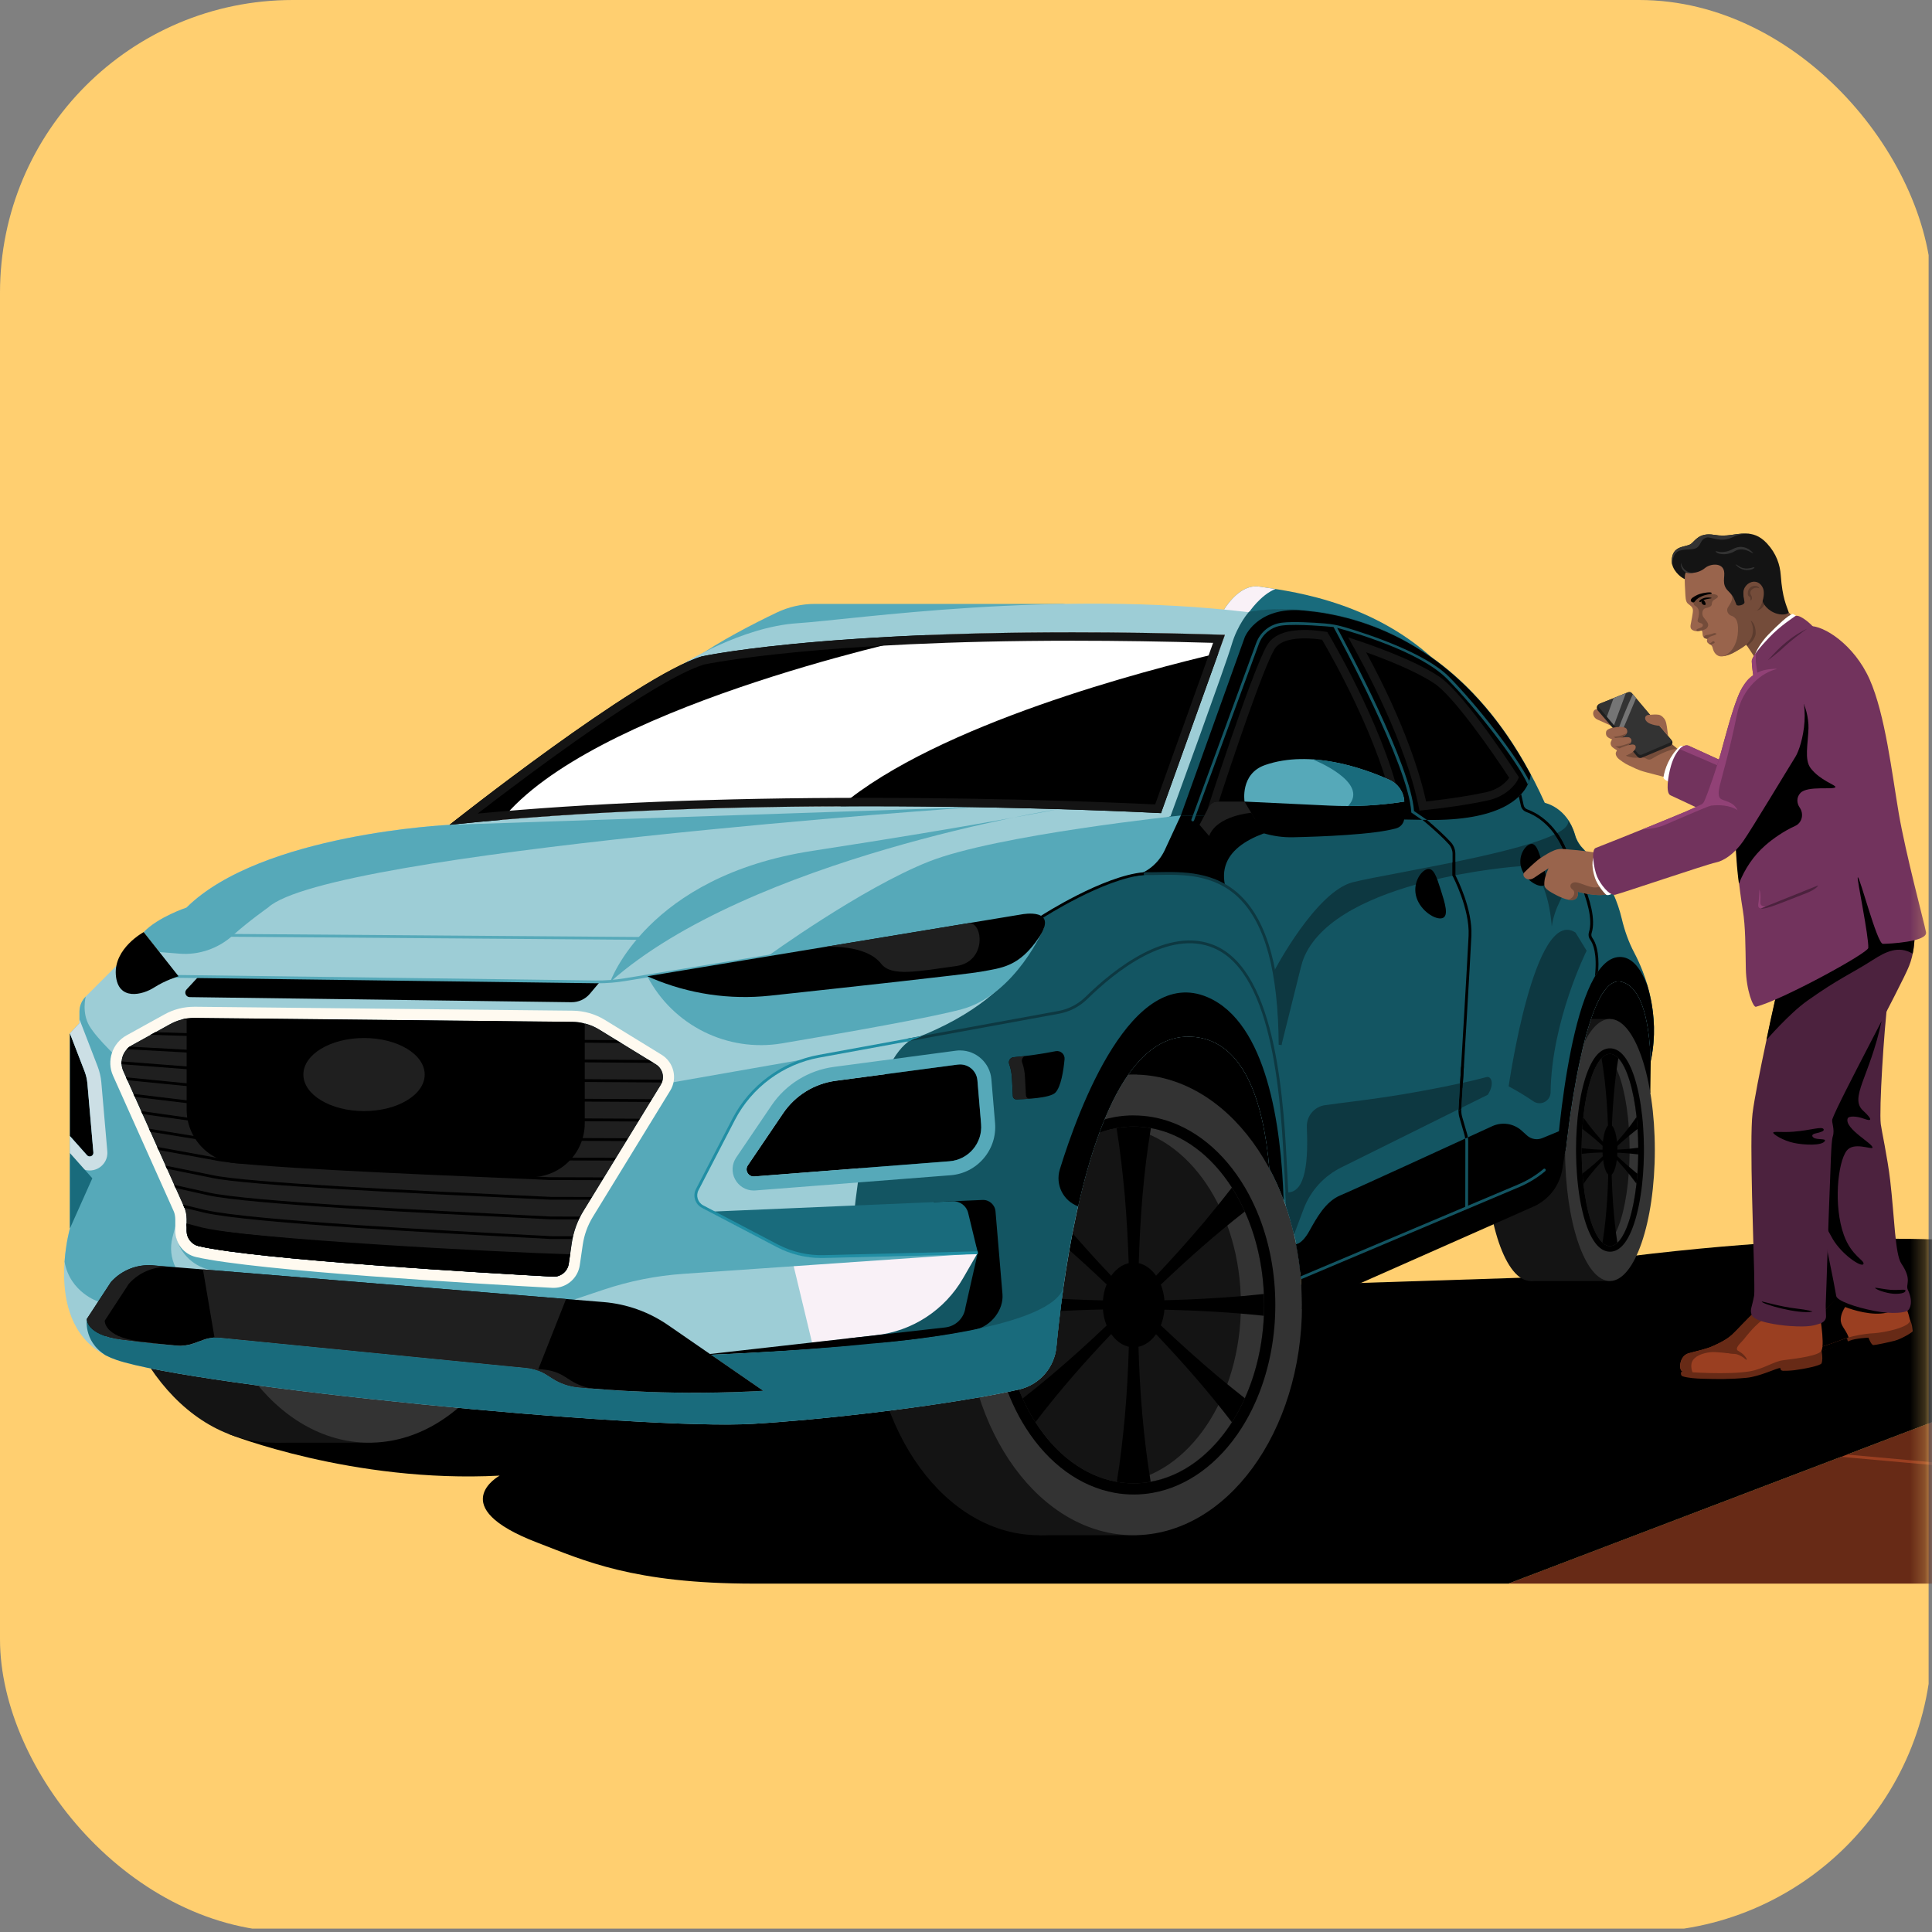 <svg width="132" height="132" viewBox="0 0 132 132" fill="none" xmlns="http://www.w3.org/2000/svg">
<rect x="0" y="0" width="132" height="132" fill="#808080" stroke="none"/>
<g clip-path="url(#clip0_21_2)">
<path d="M131.769 0H0V131.769H131.769V0Z" fill="#FFCF70"/>
<mask id="mask0_21_2" style="mask-type:alpha" maskUnits="userSpaceOnUse" x="0" y="0" width="132" height="132">
<path d="M0 0H131.769V131.769H0V0Z" fill="#A0BFF8"/>
</mask>
<g mask="url(#mask0_21_2)">
<path d="M103.059 108.196L138.007 94.878V108.196H103.059Z" fill="#672A16"/>
<path d="M115.114 98.479L138.045 100.541" stroke="#9A3F21" stroke-width="0.191" stroke-miterlimit="10"/>
<path d="M138.007 85.136C138.007 85.136 129.331 83.627 111.219 85.848L103.888 87.3L83.719 87.954L15.606 97.972C15.606 97.972 24.087 101.347 34.139 100.819C34.139 100.819 30.271 102.934 36.73 105.404C39.894 106.614 43.219 108.198 51.522 108.198H103.061L138.007 94.88V85.138V85.136Z" fill="black"/>
<path d="M88.959 67.719H73.128V86.9H88.959V67.719Z" fill="black"/>
<path d="M112.782 72.509L112.755 74.656H105.791V66.441L111.351 66.24L112.455 68.584L112.782 70.86V72.509Z" fill="black"/>
<path d="M104.576 87.522C106.27 87.522 107.643 83.514 107.643 78.57C107.643 73.626 106.27 69.619 104.576 69.619C102.883 69.619 101.51 73.626 101.51 78.57C101.51 83.514 102.883 87.522 104.576 87.522Z" fill="#141414"/>
<path d="M109.996 69.619H104.576V87.524H109.996V69.619Z" fill="#141414"/>
<path d="M109.996 87.522C111.69 87.522 113.063 83.514 113.063 78.57C113.063 73.626 111.69 69.619 109.996 69.619C108.303 69.619 106.93 73.626 106.93 78.57C106.93 83.514 108.303 87.522 109.996 87.522Z" fill="#333333"/>
<path d="M111.933 78.415V78.57C111.933 78.672 111.933 78.771 111.931 78.873C111.925 79.326 111.906 79.768 111.873 80.193C111.856 80.426 111.835 80.654 111.81 80.876C111.592 82.84 111.106 84.356 110.505 84.909C110.343 85.058 110.174 85.136 109.998 85.136C109.822 85.136 109.65 85.056 109.488 84.905C108.887 84.35 108.403 82.84 108.185 80.885C108.16 80.656 108.139 80.42 108.122 80.179C108.089 79.747 108.07 79.297 108.064 78.836C108.062 78.748 108.062 78.66 108.062 78.57V78.444C108.064 77.992 108.081 77.552 108.11 77.128C108.127 76.86 108.148 76.6 108.175 76.345C108.382 74.421 108.843 72.911 109.422 72.301C109.604 72.109 109.797 72.006 109.998 72.006C110.199 72.006 110.389 72.108 110.57 72.297C111.146 72.901 111.609 74.4 111.816 76.315C111.845 76.581 111.867 76.856 111.885 77.137C111.913 77.55 111.929 77.977 111.933 78.415Z" fill="#141414"/>
<path d="M111.931 78.415V78.57C111.931 78.672 111.931 78.771 111.931 78.873C111.925 79.326 111.906 79.768 111.873 80.193C111.856 80.426 111.835 80.654 111.81 80.876C111.592 82.84 111.106 84.356 110.505 84.909C110.343 85.058 110.174 85.136 109.998 85.136C109.897 85.136 109.797 85.109 109.702 85.06C109.773 85.023 109.843 84.972 109.912 84.909C110.513 84.356 110.999 82.84 111.217 80.876C111.242 80.654 111.263 80.426 111.28 80.193C111.313 79.768 111.332 79.326 111.338 78.873C111.339 78.771 111.339 78.672 111.339 78.57V78.415C111.336 77.977 111.32 77.55 111.292 77.137C111.274 76.856 111.251 76.581 111.223 76.315C111.016 74.4 110.553 72.901 109.977 72.297C109.887 72.203 109.796 72.132 109.702 72.083C109.797 72.033 109.897 72.006 109.998 72.006C110.197 72.006 110.389 72.108 110.57 72.297C111.146 72.901 111.609 74.4 111.816 76.315C111.845 76.581 111.867 76.856 111.885 77.137C111.913 77.55 111.929 77.977 111.933 78.415H111.931Z" fill="#333333"/>
<path d="M109.998 80.294C110.279 80.294 110.507 79.522 110.507 78.57C110.507 77.618 110.279 76.847 109.998 76.847C109.717 76.847 109.489 77.618 109.489 78.57C109.489 79.522 109.717 80.294 109.998 80.294Z" fill="black"/>
<path d="M111.933 78.415V78.57C111.933 78.672 111.933 78.771 111.931 78.873C111.368 78.805 110.802 78.761 110.236 78.744C110.733 79.228 111.255 79.689 111.793 80.131C111.82 80.152 111.846 80.173 111.873 80.193C111.856 80.426 111.835 80.654 111.81 80.876C111.309 80.185 110.725 79.504 110.094 78.865C110.094 80.015 110.134 81.165 110.216 82.314C110.283 83.179 110.368 84.044 110.505 84.909C110.343 85.058 110.174 85.136 109.998 85.136C109.822 85.136 109.65 85.056 109.488 84.905C109.807 82.906 109.891 80.895 109.901 78.873C109.275 79.496 108.695 80.164 108.185 80.885C108.16 80.656 108.139 80.42 108.122 80.179C108.692 79.747 109.252 79.259 109.778 78.737C109.204 78.737 108.632 78.765 108.064 78.836C108.062 78.748 108.062 78.66 108.062 78.57V78.444C108.623 78.515 109.201 78.551 109.78 78.555C109.246 78.038 108.682 77.556 108.11 77.128C108.127 76.86 108.148 76.6 108.175 76.345C108.69 77.082 109.271 77.767 109.899 78.408C109.87 76.359 109.769 74.325 109.422 72.301C109.604 72.109 109.797 72.006 109.998 72.006C110.199 72.006 110.389 72.108 110.57 72.297C110.419 73.189 110.322 74.08 110.247 74.972C110.155 76.119 110.105 77.267 110.096 78.415C110.737 77.749 111.324 77.036 111.816 76.315C111.845 76.581 111.867 76.856 111.885 77.137C111.846 77.164 111.808 77.193 111.772 77.221C111.24 77.642 110.723 78.084 110.232 78.551C110.808 78.538 111.378 78.494 111.933 78.415Z" fill="black"/>
<path d="M109.998 72.006C110.197 72.006 110.389 72.108 110.57 72.297C111.146 72.901 111.609 74.4 111.816 76.315C111.845 76.581 111.868 76.856 111.885 77.137C111.913 77.55 111.929 77.977 111.933 78.415V78.57C111.933 78.672 111.933 78.771 111.931 78.873C111.925 79.326 111.906 79.768 111.873 80.193C111.856 80.426 111.835 80.654 111.81 80.876C111.592 82.84 111.106 84.356 110.505 84.909C110.343 85.058 110.174 85.136 109.998 85.136C109.822 85.136 109.65 85.056 109.488 84.905C108.887 84.35 108.403 82.84 108.185 80.885C108.16 80.656 108.139 80.42 108.122 80.179C108.089 79.747 108.07 79.297 108.064 78.836C108.062 78.748 108.062 78.66 108.062 78.57V78.444C108.064 77.992 108.081 77.552 108.11 77.128C108.127 76.86 108.148 76.6 108.175 76.345C108.382 74.421 108.843 72.911 109.422 72.301C109.604 72.109 109.797 72.006 109.998 72.006ZM109.998 71.624C109.692 71.624 109.405 71.763 109.145 72.037C108.506 72.71 108.014 74.266 107.794 76.303C107.768 76.552 107.747 76.812 107.727 77.103C107.697 77.552 107.681 78.004 107.68 78.442V78.57C107.68 78.662 107.68 78.754 107.681 78.844C107.687 79.309 107.706 79.77 107.741 80.208C107.758 80.451 107.779 80.694 107.806 80.927C108.039 83.014 108.558 84.566 109.229 85.186C109.466 85.406 109.727 85.519 110 85.519C110.274 85.519 110.528 85.408 110.766 85.19C111.439 84.57 111.959 83.013 112.193 80.918C112.218 80.692 112.241 80.459 112.258 80.221C112.29 79.793 112.309 79.339 112.317 78.878C112.319 78.777 112.319 78.675 112.319 78.57V78.415C112.315 77.956 112.298 77.52 112.271 77.111C112.254 76.825 112.231 76.542 112.2 76.272C111.982 74.248 111.491 72.703 110.852 72.033C110.591 71.761 110.304 71.624 110.002 71.624H109.998Z" fill="black"/>
<path d="M70.993 104.89C77.347 104.89 82.498 97.845 82.498 89.154C82.498 80.464 77.347 73.419 70.993 73.419C64.638 73.419 59.487 80.464 59.487 89.154C59.487 97.845 64.638 104.89 70.993 104.89Z" fill="#141414"/>
<path d="M77.687 73.416H70.993V104.89H77.687V73.416Z" fill="#141414"/>
<path d="M77.452 104.89C83.806 104.89 88.957 97.844 88.957 89.154C88.957 80.463 83.806 73.418 77.452 73.418C71.097 73.418 65.946 80.463 65.946 89.154C65.946 97.844 71.097 104.89 77.452 104.89Z" fill="#333333"/>
<path d="M86.369 89.158C86.369 89.406 86.363 89.653 86.352 89.898C86.262 91.957 85.799 93.876 85.052 95.532C84.792 96.114 84.496 96.665 84.169 97.176C82.774 99.355 80.823 100.849 78.618 101.241C78.238 101.31 77.851 101.345 77.457 101.345C77.063 101.345 76.68 101.31 76.304 101.243C74.092 100.853 72.137 99.353 70.742 97.166C70.419 96.663 70.128 96.122 69.87 95.55C69.12 93.887 68.653 91.957 68.565 89.887C68.553 89.646 68.548 89.403 68.548 89.158C68.548 88.913 68.553 88.668 68.565 88.427C68.653 86.359 69.12 84.428 69.87 82.766C70.128 82.196 70.419 81.656 70.74 81.153C72.131 78.97 74.082 77.47 76.288 77.074C76.671 77.007 77.061 76.971 77.457 76.971C77.853 76.971 78.247 77.007 78.632 77.076C80.83 77.472 82.776 78.964 84.167 81.138C84.494 81.648 84.788 82.196 85.049 82.775C85.797 84.43 86.262 86.351 86.352 88.408C86.363 88.656 86.369 88.905 86.369 89.158Z" fill="#141414"/>
<path d="M86.369 89.148C86.369 95.879 82.378 101.335 77.457 101.335C77.189 101.335 76.925 101.32 76.665 101.285C81.215 100.738 84.783 95.513 84.783 89.148C84.783 82.783 81.215 77.558 76.665 77.011C76.925 76.977 77.189 76.961 77.457 76.961C82.378 76.961 86.369 82.418 86.369 89.148Z" fill="#333333"/>
<path d="M79.558 89.481C79.097 89.47 78.634 89.46 78.173 89.454C78.55 89.823 78.928 90.189 79.311 90.55C80.57 91.746 81.865 92.904 83.193 94.029C83.809 94.54 84.427 95.043 85.052 95.532C84.792 96.114 84.496 96.665 84.169 97.176C82.564 95.071 80.807 93.082 78.986 91.159C78.576 90.727 78.163 90.296 77.748 89.869C77.752 90.585 77.765 91.3 77.784 92.016C77.872 95.104 78.117 98.192 78.618 101.241C78.238 101.31 77.851 101.345 77.457 101.345C77.063 101.345 76.68 101.31 76.304 101.243C76.554 99.724 76.725 98.19 76.864 96.659C76.996 95.112 77.082 93.564 77.126 92.016C77.149 91.299 77.161 90.583 77.165 89.866C76.748 90.288 76.332 90.715 75.923 91.145C74.096 93.062 72.347 95.06 70.742 97.166C70.419 96.663 70.128 96.122 69.87 95.55C70.499 95.06 71.119 94.553 71.733 94.042C73.065 92.921 74.354 91.76 75.609 90.56C75.994 90.193 76.374 89.823 76.753 89.448C76.288 89.452 75.822 89.458 75.357 89.468C73.09 89.514 70.82 89.64 68.565 89.887C68.553 89.646 68.548 89.403 68.548 89.158C68.548 88.913 68.553 88.668 68.565 88.427C69.03 88.477 69.493 88.523 69.956 88.565C71.756 88.718 73.556 88.808 75.357 88.846C75.822 88.855 76.284 88.863 76.749 88.865C76.373 88.492 75.994 88.123 75.609 87.755C73.776 86.005 71.873 84.321 69.87 82.766C70.128 82.196 70.419 81.656 70.74 81.153C71.333 81.926 71.949 82.684 72.573 83.433C73.654 84.715 74.771 85.959 75.923 87.17C76.332 87.6 76.746 88.027 77.163 88.45C77.155 87.734 77.14 87.019 77.117 86.303C77.065 84.755 76.977 83.206 76.847 81.656C76.703 80.122 76.535 78.593 76.288 77.074C76.671 77.007 77.061 76.971 77.457 76.971C77.853 76.971 78.247 77.007 78.632 77.076C78.123 80.126 77.897 83.215 77.803 86.303C77.781 87.017 77.765 87.729 77.756 88.442C78.171 88.019 78.58 87.593 78.988 87.16C80.134 85.947 81.249 84.7 82.33 83.422C82.956 82.668 83.57 81.911 84.167 81.138C84.494 81.648 84.788 82.196 85.049 82.775C83.047 84.333 81.15 86.02 79.313 87.767C78.93 88.13 78.55 88.496 78.173 88.863C78.634 88.859 79.097 88.85 79.558 88.838C81.358 88.794 83.159 88.697 84.959 88.546C85.424 88.501 85.889 88.457 86.352 88.408C86.363 88.656 86.369 88.905 86.369 89.158C86.369 89.41 86.363 89.653 86.352 89.898C84.094 89.655 81.825 89.535 79.558 89.481Z" fill="black"/>
<path d="M77.457 92.05C78.625 92.05 79.571 90.755 79.571 89.158C79.571 87.56 78.625 86.265 77.457 86.265C76.29 86.265 75.343 87.56 75.343 89.158C75.343 90.755 76.29 92.05 77.457 92.05Z" fill="black"/>
<path d="M77.457 76.971C77.855 76.971 78.247 77.007 78.632 77.076C80.83 77.472 82.776 78.965 84.167 81.138C84.494 81.649 84.788 82.196 85.049 82.775C85.797 84.43 86.262 86.351 86.352 88.408C86.363 88.657 86.369 88.905 86.369 89.158C86.369 89.41 86.363 89.653 86.352 89.898C86.262 91.957 85.799 93.876 85.052 95.532C84.792 96.114 84.496 96.665 84.169 97.176C82.774 99.355 80.823 100.849 78.618 101.241C78.238 101.31 77.851 101.345 77.457 101.345C77.063 101.345 76.68 101.31 76.304 101.243C74.092 100.853 72.137 99.353 70.742 97.166C70.419 96.663 70.128 96.122 69.87 95.55C69.12 93.887 68.653 91.957 68.565 89.887C68.553 89.646 68.548 89.403 68.548 89.158C68.548 88.913 68.553 88.668 68.565 88.427C68.653 86.359 69.12 84.428 69.87 82.766C70.128 82.196 70.419 81.656 70.74 81.153C72.131 78.97 74.082 77.47 76.288 77.074C76.671 77.007 77.061 76.971 77.457 76.971ZM77.457 76.206C77.029 76.206 76.591 76.244 76.156 76.32C73.793 76.745 71.641 78.314 70.095 80.742C69.757 81.272 69.447 81.846 69.173 82.45C68.364 84.243 67.889 86.298 67.802 88.394C67.79 88.643 67.784 88.901 67.784 89.158C67.784 89.414 67.79 89.671 67.802 89.923C67.891 92.016 68.364 94.073 69.173 95.864C69.449 96.476 69.761 97.053 70.099 97.58C71.649 100.009 73.807 101.578 76.172 101.997C76.593 102.072 77.027 102.11 77.459 102.11C77.891 102.11 78.334 102.072 78.756 101.995C81.111 101.576 83.264 100.011 84.815 97.589C85.163 97.046 85.479 96.46 85.753 95.846C86.554 94.067 87.027 92.022 87.117 89.933C87.128 89.68 87.134 89.418 87.134 89.16C87.134 88.901 87.128 88.638 87.117 88.375C87.025 86.288 86.552 84.245 85.747 82.464C85.473 81.853 85.158 81.268 84.811 80.728C83.266 78.314 81.119 76.751 78.768 76.326C78.334 76.248 77.891 76.21 77.457 76.21V76.206Z" fill="black"/>
<path d="M18.763 98.569C25.118 98.569 30.269 91.524 30.269 82.833C30.269 74.142 25.118 67.097 18.763 67.097C12.409 67.097 7.257 74.142 7.257 82.833C7.257 91.524 12.409 98.569 18.763 98.569Z" fill="#141414"/>
<path d="M25.457 67.095H18.763V98.569H25.457V67.095Z" fill="#141414"/>
<path d="M25.222 98.569C31.576 98.569 36.728 91.523 36.728 82.833C36.728 74.142 31.576 67.097 25.222 67.097C18.868 67.097 13.716 74.142 13.716 82.833C13.716 91.523 18.868 98.569 25.222 98.569Z" fill="#333333"/>
<path d="M34.139 82.837C34.139 83.085 34.133 83.332 34.122 83.577C34.032 85.636 33.569 87.555 32.823 89.211C32.563 89.793 32.266 90.344 31.939 90.855C30.544 93.034 28.593 94.528 26.389 94.92C26.008 94.989 25.622 95.024 25.227 95.024C24.833 95.024 24.451 94.989 24.074 94.922C21.862 94.532 19.907 93.032 18.512 90.845C18.189 90.342 17.898 89.801 17.64 89.229C16.89 87.566 16.423 85.636 16.335 83.566C16.324 83.325 16.318 83.082 16.318 82.837C16.318 82.592 16.324 82.347 16.335 82.106C16.423 80.038 16.89 78.107 17.64 76.445C17.898 75.875 18.189 75.335 18.51 74.832C19.901 72.649 21.853 71.149 24.059 70.753C24.441 70.686 24.831 70.65 25.227 70.65C25.624 70.65 26.018 70.686 26.402 70.755C28.6 71.151 30.546 72.643 31.937 74.817C32.264 75.328 32.559 75.875 32.819 76.454C33.567 78.109 34.032 80.03 34.122 82.087C34.133 82.335 34.139 82.584 34.139 82.837Z" fill="#AFAFAF"/>
<path d="M34.139 82.827C34.139 89.558 30.149 95.014 25.228 95.014C24.96 95.014 24.696 94.999 24.436 94.964C28.985 94.417 32.553 89.192 32.553 82.827C32.553 76.462 28.985 71.237 24.436 70.69C24.696 70.656 24.96 70.64 25.228 70.64C30.149 70.64 34.139 76.097 34.139 82.827Z" fill="#545454"/>
<path d="M25.748 83.24C26.094 83.965 31.248 89.211 31.248 89.211L30.365 90.855C28.759 88.75 27.003 86.76 25.182 84.838L25.096 85.427L24.814 94.92C24.688 94.943 24.562 94.962 24.434 94.976C24.308 94.962 24.183 94.943 24.061 94.922C23.548 94.832 23.05 94.683 22.57 94.476C22.783 93.103 22.934 91.719 23.06 90.338C23.192 88.79 23.278 87.243 23.322 85.695C23.345 84.977 23.357 84.262 23.36 83.544C22.943 83.967 23.51 84.547 23.1 84.977L22.664 85.392L17.946 89.885C17.833 89.67 17.728 89.452 17.627 89.228C17.489 88.922 17.361 88.609 17.242 88.287C17.472 88.1 17.701 87.91 17.929 87.721C19.261 86.6 20.55 85.439 21.805 84.239C22.19 83.872 22.57 83.502 22.949 83.127C22.484 83.131 22.017 83.137 21.552 83.147C19.806 83.181 18.059 83.265 16.316 83.414C16.308 83.223 16.305 83.03 16.305 82.837C16.305 82.643 16.308 82.448 16.316 82.257C18.061 82.402 19.808 82.488 21.552 82.525C22.017 82.534 22.48 82.542 22.945 82.544C22.568 82.171 22.19 81.802 21.805 81.434C20.336 80.03 18.819 78.67 17.242 77.384C17.361 77.063 17.489 76.749 17.627 76.445C17.726 76.223 17.831 76.007 17.944 75.794L22.647 80.292H22.649L23.255 80.872L23.313 79.982C23.261 78.434 23.173 76.885 23.043 75.335C22.913 73.952 22.764 72.574 22.555 71.203C23.035 70.996 23.535 70.845 24.045 70.753C24.346 70.699 24.652 70.667 24.962 70.655L25.216 80.445L25.184 80.839C26.33 79.626 27.445 78.379 28.526 77.101C29.152 76.347 29.766 75.59 30.363 74.817C30.69 75.327 30.984 75.874 31.245 76.454L25.756 82.515C27.556 82.473 29.354 82.376 31.155 82.224C31.62 82.18 32.084 82.136 32.547 82.087C32.559 82.335 32.565 82.584 32.565 82.837C32.565 83.089 32.559 83.332 32.547 83.577C30.29 83.334 28.023 83.213 25.756 83.16H25.754C25.721 83.16 25.721 83.189 25.748 83.24Z" fill="#545454"/>
<path d="M23.655 85.729C24.823 85.729 25.769 84.434 25.769 82.837C25.769 81.239 24.823 79.944 23.655 79.944C22.488 79.944 21.541 81.239 21.541 82.837C21.541 84.434 22.488 85.729 23.655 85.729Z" fill="#545454"/>
<path d="M27.328 83.16C26.867 83.148 26.404 83.139 25.943 83.133C26.32 83.502 26.699 83.868 27.081 84.23C28.34 85.425 29.636 86.583 30.963 87.708C31.579 88.218 32.197 88.722 32.823 89.211C32.563 89.793 32.266 90.344 31.939 90.855C30.334 88.75 28.578 86.761 26.756 84.838C26.347 84.406 25.933 83.975 25.518 83.548C25.522 84.264 25.535 84.979 25.555 85.695C25.643 88.783 25.888 91.871 26.389 94.92C26.008 94.989 25.622 95.024 25.227 95.024C24.833 95.024 24.451 94.989 24.074 94.922C24.325 93.403 24.495 91.869 24.634 90.338C24.767 88.79 24.852 87.243 24.897 85.695C24.919 84.978 24.931 84.262 24.935 83.544C24.518 83.967 24.103 84.394 23.693 84.824C21.866 86.741 20.117 88.739 18.512 90.845C18.189 90.342 17.898 89.801 17.64 89.229C18.269 88.739 18.889 88.232 19.503 87.721C20.835 86.6 22.124 85.439 23.379 84.239C23.764 83.872 24.145 83.502 24.523 83.127C24.059 83.131 23.592 83.137 23.127 83.147C20.86 83.192 18.591 83.319 16.335 83.566C16.324 83.325 16.318 83.082 16.318 82.837C16.318 82.592 16.324 82.347 16.335 82.106C16.8 82.156 17.263 82.201 17.726 82.244C19.526 82.397 21.327 82.487 23.127 82.525C23.592 82.534 24.055 82.542 24.52 82.544C24.143 82.171 23.764 81.802 23.379 81.434C21.547 79.684 19.643 78 17.64 76.445C17.898 75.875 18.189 75.335 18.51 74.832C19.104 75.605 19.72 76.362 20.343 77.112C21.424 78.394 22.541 79.638 23.693 80.849C24.103 81.279 24.516 81.706 24.933 82.129C24.925 81.413 24.91 80.698 24.887 79.982C24.835 78.434 24.747 76.885 24.617 75.335C24.474 73.801 24.305 72.272 24.059 70.753C24.441 70.686 24.831 70.65 25.227 70.65C25.624 70.65 26.018 70.686 26.402 70.755C25.893 73.805 25.668 76.894 25.574 79.982C25.551 80.696 25.535 81.407 25.526 82.121C25.941 81.698 26.351 81.272 26.758 80.839C27.904 79.626 29.019 78.379 30.1 77.101C30.726 76.347 31.34 75.59 31.937 74.817C32.264 75.328 32.559 75.875 32.819 76.454C30.818 78.012 28.92 79.699 27.083 81.446C26.701 81.809 26.32 82.175 25.943 82.542C26.404 82.538 26.867 82.529 27.328 82.517C29.128 82.473 30.929 82.376 32.729 82.225C33.194 82.18 33.659 82.136 34.122 82.087C34.133 82.335 34.139 82.584 34.139 82.837C34.139 83.089 34.133 83.332 34.122 83.577C31.864 83.334 29.595 83.214 27.328 83.16Z" fill="#757575"/>
<path d="M25.228 85.729C26.395 85.729 27.342 84.434 27.342 82.837C27.342 81.239 26.395 79.944 25.228 79.944C24.06 79.944 23.114 81.239 23.114 82.837C23.114 84.434 24.06 85.729 25.228 85.729Z" fill="#757575"/>
<path d="M72.822 41.26H55.685C54.773 41.26 53.872 41.465 53.047 41.861C51.562 42.572 49.115 43.818 47.424 45.032" fill="#56A9B9"/>
<path d="M85.338 41.832H83.524C83.524 41.832 84.582 39.84 86.065 40.083C87.547 40.326 93.409 40.852 97.945 45.032L85.338 41.832Z" fill="#196B7C"/>
<path d="M87.144 40.242C86.132 40.64 85.336 41.832 85.336 41.832H83.522C83.522 41.832 84.582 39.84 86.063 40.081C86.235 40.11 86.862 40.202 87.144 40.242Z" fill="#F9F1F7"/>
<path d="M112.782 72.509C112.711 70.196 112.298 67.424 110.76 67.074C108.615 66.582 107.404 74.941 106.998 78.358C106.893 79.242 106.319 80.001 105.499 80.344L88.879 87.304C88.642 84.532 87.878 81.98 86.727 79.841C86.331 75.243 84.976 70.946 81.307 70.828C79.617 70.774 78.226 71.79 77.082 73.426C73.822 78.088 72.577 87.784 72.175 92.029C72.041 93.447 71.014 94.614 69.625 94.932C68.858 95.108 67.937 95.29 66.91 95.469C62.523 96.239 56.191 96.998 51.463 97.279C43.709 97.742 13.198 94.712 7.96 92.913C2.721 91.117 4.776 83.925 4.776 83.925V70.606L5.428 69.898V69.117C5.428 68.729 5.583 68.356 5.859 68.082L8.03 65.911L10.89 65.044C13.056 57.156 30.711 56.355 30.711 56.355L46.653 45.367C46.653 45.367 50.663 42.828 54.488 42.58C58.312 42.329 72.116 40.252 85.336 41.83C85.336 41.83 98.443 39.102 105.543 54.885C105.543 54.885 107.073 55.184 107.611 57.074C107.704 57.405 107.877 57.711 108.114 57.96C108.808 58.685 110.232 60.401 110.798 62.789C110.989 63.594 111.261 64.377 111.647 65.109C112.403 66.542 113.475 69.297 112.78 72.507L112.782 72.509Z" fill="#9DCDD6"/>
<path d="M112.782 72.475C112.711 70.162 112.298 67.39 110.76 67.04C108.615 66.55 107.404 74.906 106.998 78.325C106.895 79.209 106.321 79.967 105.5 80.311L88.881 87.271C88.644 84.499 87.88 81.947 86.729 79.808C86.333 75.211 84.978 70.914 81.309 70.795C79.619 70.742 78.228 71.757 77.084 73.393C73.822 78.058 72.579 87.751 72.177 91.997C72.043 93.415 71.014 94.582 69.627 94.899C68.86 95.075 67.939 95.257 66.912 95.437C64.316 95.892 61.037 96.344 57.813 96.694C57.574 71.373 62.583 70.918 62.583 70.918C70.729 67.766 71.211 62.595 71.211 62.595C71.859 59.035 79.975 55.76 79.975 55.76C79.975 55.76 83.733 45.48 84.146 44.062C84.559 42.645 85.338 41.797 85.338 41.797C85.338 41.797 98.445 39.069 105.544 54.853C105.544 54.853 107.075 55.151 107.613 57.041C107.706 57.372 107.879 57.678 108.116 57.927C108.81 58.652 110.234 60.368 110.8 62.756C110.991 63.561 111.263 64.344 111.649 65.077C112.405 66.51 113.476 69.265 112.782 72.475Z" fill="#135562"/>
<path d="M11.991 83.736L11.778 84.57C11.606 85.243 11.683 85.957 11.991 86.581L6.712 88.926C6.712 88.926 4.78 88.306 4.411 86.204C4.502 84.891 4.778 83.927 4.778 83.927V70.608L5.43 69.9V69.119C5.43 68.733 5.583 68.362 5.859 68.088C5.842 68.155 5.583 69.196 6.104 70.089C6.643 71.013 8.296 72.517 8.296 72.517L10.982 78.809C11.646 80.367 11.991 82.043 11.991 83.736Z" fill="#56A9B9"/>
<path d="M55.479 91.72L59.862 91.224C62.347 90.943 64.549 89.5 65.798 87.335L66.807 85.588L54.168 86.265L55.479 91.72Z" fill="#F9F1F7"/>
<path d="M66.394 85.668L46.69 87.032C44.836 87.16 43.007 87.524 41.247 88.113L38.828 88.923C39.018 88.318 38.779 87.662 38.241 87.321L38.111 87.239C38.475 87.12 38.754 86.803 38.811 86.405L39.012 85.012C39.127 84.23 39.399 83.478 39.812 82.804L45.096 74.183C45.115 74.153 45.13 74.122 45.146 74.092L58.894 71.683L55.896 72.232C53.395 72.689 51.247 74.279 50.078 76.537L47.587 81.344C47.369 81.765 47.532 82.286 47.952 82.506L53.057 85.18C54.034 85.691 55.125 85.946 56.227 85.919L66.394 85.666V85.668Z" fill="#56A9B9"/>
<path d="M104.578 52.917C104.578 52.94 104.571 53.11 104.483 53.362C104.458 53.433 104.425 53.514 104.385 53.598C103.937 54.535 102.447 56.102 97.492 56.018C97.454 56.018 97.414 56.016 97.374 56.016L97.146 56.012L81.699 55.735L81.498 55.731L80.679 55.716L85.047 43.532C85.047 43.532 85.828 41.568 88.703 41.688C88.816 41.694 88.933 41.704 89.051 41.713H89.067L89.924 41.811C94.073 42.371 100.189 44.705 104.578 52.917Z" fill="black"/>
<path d="M90.687 43.184C91.288 44.196 94.894 50.418 95.831 55.498C89.47 56.068 82.265 56.016 82.265 56.016C82.265 56.016 85.527 45.815 86.589 44.055C87.343 42.807 89.499 42.98 90.687 43.184Z" fill="black"/>
<path d="M95.03 55.974C95.03 55.974 82.625 55.321 83.691 60.46C83.691 60.46 82.37 59.188 77.362 59.875L80.675 55.717L95.028 55.976L95.03 55.974Z" fill="black"/>
<path d="M103.777 53.108C103.647 53.443 103.409 53.722 103.157 53.946C102.726 54.325 102.196 54.574 101.634 54.694C100.293 54.985 98.688 55.211 96.981 55.389C96.138 50.835 93.155 45.365 92.112 43.55C93.427 43.971 96.543 45.04 98.317 46.219C100.128 47.42 103.777 53.108 103.777 53.108Z" fill="black"/>
<path d="M89.132 43.615C89.503 43.615 89.904 43.645 90.329 43.708C90.737 44.409 91.661 46.041 92.614 48.061C93.855 50.69 94.703 53.014 95.141 54.981C90.245 55.385 84.997 55.438 83.053 55.442C84.24 51.774 86.323 45.606 87.081 44.351C87.448 43.743 88.399 43.615 89.132 43.615ZM89.132 43.041C88.123 43.041 87.071 43.259 86.589 44.055C85.527 45.815 82.265 56.016 82.265 56.016C82.265 56.016 82.435 56.016 82.745 56.016C84.458 56.016 90.446 55.98 95.831 55.495C94.894 50.416 91.288 44.194 90.687 43.182C90.258 43.108 89.702 43.039 89.132 43.039V43.041Z" fill="#141414"/>
<path d="M93.34 44.569C94.8 45.09 96.753 45.867 97.999 46.695C99.325 47.575 101.984 51.409 103.113 53.139C103.029 53.265 102.916 53.389 102.776 53.514C102.436 53.814 101.997 54.026 101.511 54.132C100.413 54.369 99.045 54.581 97.438 54.761C97.065 53.064 96.044 49.547 93.338 44.569M92.11 43.548C93.153 45.363 96.135 50.833 96.979 55.386C98.686 55.209 100.291 54.983 101.632 54.692C102.194 54.572 102.724 54.323 103.155 53.944C103.407 53.72 103.645 53.441 103.775 53.106C103.775 53.106 100.126 47.418 98.314 46.217C96.541 45.038 93.424 43.969 92.11 43.548Z" fill="#141414"/>
<path d="M112.977 71.174C112.964 71.348 112.946 71.522 112.922 71.7C112.887 71.966 112.841 72.236 112.782 72.509C112.711 70.196 112.298 67.424 110.76 67.074C110.699 67.061 110.639 67.053 110.58 67.053C110.551 67.053 110.522 67.055 110.496 67.059C110.457 67.062 110.419 67.068 110.383 67.08C110.356 67.085 110.329 67.093 110.302 67.105C110.297 67.106 110.291 67.108 110.285 67.11C110.262 67.118 110.237 67.129 110.214 67.141C110.199 67.149 110.182 67.156 110.167 67.166C110.149 67.175 110.132 67.185 110.115 67.196C110.086 67.214 110.058 67.233 110.031 67.254C110.002 67.273 109.975 67.296 109.949 67.319L109.945 67.323C109.916 67.348 109.887 67.374 109.859 67.403C109.813 67.449 109.767 67.497 109.725 67.55C109.709 67.566 109.696 67.583 109.683 67.6C109.665 67.621 109.648 67.644 109.631 67.667C109.614 67.69 109.597 67.713 109.579 67.738C109.562 67.763 109.545 67.788 109.528 67.812C109.501 67.853 109.474 67.893 109.449 67.935C109.424 67.973 109.401 68.011 109.378 68.052C109.361 68.084 109.342 68.119 109.323 68.151C109.31 68.176 109.296 68.201 109.283 68.228C108.979 68.803 108.703 69.555 108.458 70.397C108.431 70.485 108.407 70.575 108.382 70.665C108.206 71.302 108.045 71.981 107.9 72.672C107.878 72.771 107.859 72.869 107.838 72.969C107.808 73.12 107.779 73.269 107.75 73.416C107.731 73.516 107.712 73.615 107.693 73.715C107.637 74.013 107.586 74.311 107.536 74.604C107.517 74.702 107.502 74.801 107.486 74.897C107.482 74.918 107.479 74.941 107.475 74.962C107.45 75.115 107.425 75.268 107.402 75.417C107.393 75.484 107.381 75.549 107.372 75.612C107.358 75.697 107.345 75.781 107.333 75.863C107.322 75.936 107.312 76.008 107.301 76.081C107.289 76.154 107.28 76.227 107.268 76.297C107.259 76.368 107.249 76.439 107.24 76.508C107.218 76.661 107.197 76.81 107.178 76.956C107.165 77.042 107.155 77.124 107.144 77.206C107.096 77.566 107.054 77.899 107.018 78.199C107.018 78.207 107.016 78.214 107.016 78.22C107.01 78.268 107.004 78.312 106.998 78.358C106.931 78.918 106.677 79.427 106.291 79.812C106.413 78.01 107.408 65.042 110.815 65.39C111.558 65.467 112.122 66.204 112.55 67.328C112.552 67.332 112.552 67.334 112.554 67.338C112.585 67.443 112.616 67.55 112.642 67.659C112.661 67.725 112.677 67.79 112.694 67.856C112.721 67.967 112.748 68.082 112.77 68.199C112.786 68.266 112.799 68.335 112.813 68.402C112.834 68.515 112.855 68.629 112.872 68.744C112.885 68.826 112.899 68.909 112.908 68.991C112.918 69.05 112.925 69.112 112.931 69.171C113.008 69.802 113.031 70.472 112.977 71.174Z" fill="black"/>
<path d="M87.7 81.991C87.419 81.237 87.094 80.52 86.728 79.843C86.332 75.245 84.978 70.948 81.308 70.83C79.619 70.776 78.228 71.792 77.084 73.428C75.525 75.656 74.427 79.037 73.662 82.421C72.638 82.046 72.091 80.939 72.41 79.898C73.713 75.672 77.339 65.922 82.5 68.13C86.556 69.865 87.54 76.894 87.7 81.991Z" fill="black"/>
<path d="M12.748 62.004C12.748 62.004 11.015 62.668 9.817 63.684L10.892 65.046L12.75 62.006L12.748 62.004Z" fill="#FFE3AC"/>
<path d="M41.689 67.095C41.689 67.095 44.189 59.869 55.511 58.132C66.834 56.395 72.32 55.279 72.32 55.279C72.32 55.279 51.205 58.623 41.691 67.093L41.689 67.095Z" fill="#56A9B9"/>
<path d="M80.677 55.716C80.677 55.716 68.088 57.03 63.457 58.867C58.825 60.703 52.431 65.345 52.431 65.345L71.209 62.628C71.209 62.628 74.381 60.531 77.362 59.873C78.343 59.657 79.162 58.983 79.585 58.071L80.675 55.716H80.677Z" fill="#56A9B9"/>
<path d="M108.112 57.962C107.942 57.782 107.804 57.573 107.704 57.346C107.666 57.258 107.636 57.168 107.609 57.076C107.486 56.649 107.314 56.303 107.121 56.024H107.119C107.773 57.761 94.911 59.632 92.411 60.282C89.908 60.933 87.109 66.24 87.109 66.24L87.46 71.385L87.551 71.413L88.879 66.091C88.944 65.827 89.024 65.567 89.135 65.32C91.513 60.032 103.773 59.19 103.773 59.19L103.872 59.186C105.789 59.188 106.021 63.301 106.021 63.301C106.354 60.864 108.738 58.679 108.738 58.679C108.5 58.381 108.284 58.142 108.112 57.962Z" fill="#0D3841"/>
<path d="M100.53 63.933C100.453 65.559 99.987 73.433 99.843 75.809C99.834 75.976 99.853 76.142 99.899 76.305L100.232 77.451C100.283 77.633 100.31 77.82 100.31 78.008V82.519L100.119 82.599V78.008C100.119 77.838 100.096 77.667 100.048 77.505L99.715 76.357C99.664 76.175 99.642 75.987 99.654 75.798C99.796 73.424 100.262 65.547 100.339 63.923C100.425 62.086 99.266 59.886 99.254 59.863L99.243 59.842V58.335C99.243 58.097 99.155 57.868 98.998 57.69C98.223 56.819 96.534 55.476 96.516 55.463L96.635 55.314C96.652 55.327 98.355 56.68 99.141 57.562C99.329 57.776 99.434 58.05 99.434 58.335V59.794C99.562 60.041 100.614 62.119 100.53 63.933Z" fill="black"/>
<path d="M107.159 77.021C107.09 77.516 107.035 77.969 106.989 78.358C106.884 79.242 106.31 80.001 105.489 80.346L88.869 87.306C88.802 86.521 88.693 85.756 88.544 85.012V85.004C88.565 85.004 88.961 84.993 89.447 84.126C89.945 83.234 90.551 82.096 91.582 81.668C92.409 81.327 99.239 78.191 101.955 76.944C102.629 76.634 103.421 76.757 103.97 77.254L104.324 77.575C104.611 77.836 105.022 77.906 105.38 77.757L107.159 77.021Z" fill="black"/>
<path d="M100.31 78.004L100.302 82.517L100.111 82.597L100.119 78.004C100.119 77.933 100.115 77.862 100.105 77.792C100.167 77.763 100.228 77.734 100.287 77.706C100.302 77.805 100.31 77.904 100.31 78.004Z" fill="#135562"/>
<path d="M66.554 55.147C66.554 55.147 22.448 58.178 18.315 62.006C18.315 62.006 17.013 62.919 15.907 63.911C14.908 64.807 13.596 65.266 12.258 65.157L10.892 65.046C10.646 64.772 9.817 63.684 9.817 63.684C10.791 62.658 12.748 62.004 12.748 62.004C17.87 56.94 30.713 56.356 30.713 56.356L66.554 55.147Z" fill="#56A9B9"/>
<path d="M83.69 43.372L79.323 55.555C79.323 55.555 52.064 54.078 30.713 56.355C30.713 56.355 43.512 46.201 47.941 44.849C47.941 44.849 58.251 42.572 83.69 43.372Z" fill="black"/>
<path d="M83.692 43.372L83.241 44.629C78.487 45.738 64.077 49.456 57.421 55.088C50.16 55.121 41.968 55.352 34.277 56.014C40.367 48.417 61.668 43.752 63.363 43.389C63.363 43.389 63.364 43.389 63.367 43.389C68.626 43.179 75.345 43.11 83.692 43.372Z" fill="white"/>
<path d="M73.287 43.776C76.346 43.776 79.571 43.825 82.883 43.921L78.925 54.96C77.034 54.868 69.101 54.51 59.217 54.51C49.095 54.51 40.166 54.872 32.636 55.586C36.167 52.865 44.7 46.458 48.086 45.406C48.538 45.31 56.129 43.778 73.287 43.776ZM73.283 43.202C55.402 43.202 47.941 44.849 47.941 44.849C43.51 46.203 30.713 56.355 30.713 56.355C40.007 55.364 50.42 55.084 59.217 55.084C70.629 55.084 79.323 55.555 79.323 55.555L83.69 43.372C79.887 43.253 76.426 43.202 73.285 43.202H73.283Z" fill="#141414"/>
<path d="M13.557 66.728L40.987 67.082L40.306 67.893C39.992 68.268 39.527 68.48 39.037 68.475L12.966 68.126C12.698 68.123 12.561 67.803 12.742 67.608L13.554 66.73L13.557 66.728Z" fill="black"/>
<path d="M71.343 63.361C71.343 63.361 69.41 67.956 65.701 68.957C63.604 69.523 57.956 70.522 53.438 71.285C49.699 71.916 45.98 70.064 44.226 66.701L71.341 63.359L71.343 63.361Z" fill="#56A9B9"/>
<path d="M40.835 67.179C40.784 67.179 40.734 67.179 40.682 67.179L11.637 66.799V66.607L40.684 66.988C41.346 66.998 42.012 66.948 42.666 66.841L53.922 65.002L53.952 65.192L42.697 67.03C42.083 67.13 41.457 67.181 40.835 67.181V67.179Z" fill="#56A9B9"/>
<path d="M12.199 66.703C12.199 66.703 11.304 66.969 10.531 67.468C9.758 67.968 8.051 68.425 7.914 66.603C7.776 64.782 9.817 63.684 9.817 63.684L12.199 66.703Z" fill="black"/>
<path d="M71.209 62.724C71.178 62.724 71.148 62.708 71.128 62.68C71.1 62.636 71.113 62.576 71.157 62.548C71.199 62.521 75.362 59.842 78.142 59.594C78.194 59.588 78.242 59.628 78.245 59.68C78.249 59.731 78.211 59.779 78.159 59.783C75.425 60.028 71.302 62.68 71.26 62.706C71.245 62.716 71.226 62.722 71.209 62.722V62.724Z" fill="black"/>
<path d="M87.364 71.384C87.331 66.385 86.442 63.104 84.643 61.35C82.958 59.706 80.79 59.747 79.051 59.779C78.733 59.785 78.433 59.791 78.15 59.785L78.154 59.594C78.431 59.599 78.731 59.594 79.047 59.588C80.825 59.555 83.034 59.513 84.777 61.214C86.614 63.005 87.522 66.332 87.557 71.384H87.366H87.364Z" fill="#0D3841"/>
<path d="M87.835 81.463C89.311 81.629 89.369 79.02 89.288 76.996C89.26 76.254 89.799 75.611 90.534 75.507C92.726 75.199 95.52 74.958 100.209 73.919C100.417 73.874 100.767 73.801 101.561 73.59C101.881 73.493 102.139 74.04 101.651 74.796L91.676 79.745C90.471 80.329 89.535 81.354 89.065 82.607L88.412 84.344C88.412 84.344 88.106 83.175 88.005 82.865L87.857 82.42L87.835 81.461V81.463Z" fill="#0D3841"/>
<path d="M109.195 66.359C109.118 66.466 109.044 66.582 108.971 66.705C109.139 65.167 108.848 64.482 108.644 64.198C108.537 64.053 108.508 63.864 108.562 63.69C109.124 61.928 106.87 58.176 106.847 58.138C106.076 56.289 104.796 55.662 104.282 55.476C104.096 55.409 103.958 55.255 103.914 55.059L103.771 54.424C103.828 54.371 103.882 54.315 103.932 54.26L104.102 55.017C104.131 55.147 104.222 55.252 104.347 55.297C104.884 55.49 106.224 56.146 107.018 58.051C107.108 58.195 109.333 61.903 108.745 63.749C108.707 63.864 108.728 63.99 108.799 64.086C109.003 64.367 109.285 65.008 109.195 66.359Z" fill="black"/>
<path d="M99.432 59.8C99.367 59.812 99.304 59.825 99.239 59.837V58.924C99.302 58.911 99.367 58.897 99.43 58.884V59.794L99.432 59.8Z" fill="black"/>
<path d="M99.927 74.329C99.893 74.916 99.864 75.417 99.841 75.788L99.646 75.882C99.646 75.853 99.648 75.827 99.65 75.798C99.673 75.429 99.702 74.926 99.738 74.334L99.927 74.329Z" fill="#196B7C"/>
<path d="M100.015 72.842C99.981 73.43 99.864 75.418 99.841 75.789L99.646 75.882C99.646 75.854 99.648 75.827 99.65 75.798C99.673 75.429 99.79 73.476 99.826 72.884L100.015 72.842Z" fill="black"/>
<path d="M107.852 59.63C107.806 59.684 107.762 59.741 107.714 59.798C107.28 58.859 106.855 58.155 106.845 58.138C106.658 57.692 106.444 57.317 106.216 57.003C106.277 56.974 106.335 56.946 106.39 56.917C106.618 57.235 106.832 57.61 107.016 58.051C107.052 58.109 107.442 58.758 107.852 59.63Z" fill="black"/>
<path d="M105.347 58.872C105.596 59.655 105.828 60.388 105.441 60.51C105.055 60.632 104.192 60.099 103.943 59.316C103.694 58.534 104.155 57.801 104.544 57.678C104.932 57.556 105.101 58.09 105.347 58.872Z" fill="black"/>
<path d="M98.437 60.797C98.73 61.719 99.003 62.584 98.546 62.729C98.089 62.875 97.073 62.245 96.78 61.323C96.487 60.401 97.031 59.536 97.488 59.391C97.945 59.245 98.144 59.875 98.437 60.797Z" fill="black"/>
<path d="M104.483 53.362C104.458 53.433 104.425 53.513 104.385 53.598C103.66 51.996 100.825 48.361 98.869 46.381C97.008 44.497 92.399 43.178 91.358 42.897C92.11 44.284 96.382 52.279 96.61 55.411L97.492 56.018C97.454 56.018 97.413 56.016 97.373 56.016L97.146 56.012L96.424 55.515L96.421 55.469C96.231 52.304 91.492 43.542 91.11 42.84C90.756 42.805 88.634 42.614 87.612 42.735C86.878 42.819 86.263 43.305 86.007 44.001L81.699 55.735L81.582 56.054C81.565 56.104 81.509 56.131 81.46 56.111C81.41 56.092 81.385 56.039 81.402 55.989L81.498 55.731L85.827 43.934C86.109 43.171 86.784 42.637 87.589 42.543C88.359 42.453 89.692 42.532 90.499 42.595C90.964 42.631 91.419 42.717 91.867 42.849C93.459 43.32 97.381 44.604 99.005 46.247C100.909 48.172 103.637 51.665 104.483 53.362Z" fill="#135562"/>
<path d="M44.226 66.701L69.839 62.467C69.839 62.467 72.353 61.996 70.993 64.036C69.63 66.075 68.429 66.127 67.017 66.389C66.059 66.567 57.805 67.468 52.615 68.027C49.854 68.323 47.065 67.91 44.509 66.823L44.226 66.703V66.701Z" fill="black"/>
<path d="M12.046 84.583L12.104 84.757C12.486 85.901 13.512 86.709 14.713 86.814L38.827 88.924L39.996 86.998L12.044 84.583H12.046Z" fill="#56A9B9"/>
<path d="M13.28 69.55L39.133 69.819C39.77 69.825 40.395 70.005 40.939 70.34L44.809 72.716C45.289 73.01 45.438 73.636 45.144 74.116L39.86 82.737C39.447 83.41 39.175 84.162 39.062 84.945L38.859 86.338C38.783 86.87 38.314 87.254 37.778 87.223C33.709 87.001 17.694 86.085 13.575 85.138C13.091 85.027 12.746 84.599 12.746 84.101V83.288C12.746 82.992 12.683 82.697 12.563 82.425L8.423 73.175C8.132 72.523 8.388 71.757 9.012 71.411L11.62 69.971C12.126 69.689 12.698 69.546 13.278 69.55H13.28Z" fill="black"/>
<path d="M13.255 69.55C13.255 69.55 13.271 69.55 13.278 69.55L39.131 69.819C39.768 69.825 40.394 70.005 40.937 70.34L44.807 72.716C45.288 73.011 45.437 73.636 45.142 74.116L39.858 82.737C39.445 83.411 39.173 84.162 39.06 84.945L38.857 86.338C38.783 86.85 38.345 87.225 37.834 87.225C37.815 87.225 37.795 87.225 37.776 87.225C33.707 87.004 17.692 86.087 13.573 85.14C13.089 85.029 12.745 84.601 12.745 84.103V83.29C12.745 82.993 12.681 82.699 12.561 82.427L8.421 73.177C8.13 72.525 8.386 71.759 9.01 71.413L11.618 69.972C12.119 69.695 12.681 69.552 13.252 69.552M13.252 68.786C12.551 68.786 11.859 68.964 11.246 69.303L8.639 70.743C7.673 71.277 7.269 72.483 7.72 73.489L11.861 82.739C11.939 82.913 11.977 83.099 11.977 83.29V84.103C11.977 84.96 12.563 85.693 13.399 85.886C17.527 86.835 33.068 87.736 37.732 87.989C37.765 87.989 37.797 87.991 37.83 87.991C38.718 87.991 39.483 87.327 39.611 86.447L39.814 85.054C39.913 84.371 40.147 83.724 40.507 83.137L45.791 74.516C46.305 73.678 46.041 72.578 45.203 72.064L41.333 69.687C40.671 69.282 39.911 69.062 39.135 69.054L13.282 68.784H13.25L13.252 68.786Z" fill="#FFFAF0"/>
<path d="M15.235 63.806L15.234 63.998L43.959 64.213L43.961 64.022L15.235 63.806Z" fill="#56A9B9"/>
<path d="M44.809 72.716L40.939 70.342C40.631 70.152 40.298 70.013 39.952 69.925V76.739C39.952 78.846 38.191 80.524 36.089 80.424L16.267 79.49C14.298 79.399 12.752 77.776 12.752 75.806V69.592C12.358 69.649 11.975 69.779 11.623 69.974L9.016 71.413C8.392 71.759 8.136 72.525 8.426 73.177L11.178 79.326L12.567 82.429C12.689 82.699 12.752 82.993 12.752 83.292V84.105C12.752 84.601 13.095 85.031 13.579 85.142C17.698 86.089 33.713 87.005 37.782 87.225C38.318 87.256 38.786 86.871 38.863 86.34L39.064 84.947C39.179 84.164 39.45 83.412 39.864 82.739L39.954 82.592L41.136 80.665L45.148 74.118C45.441 73.64 45.291 73.013 44.811 72.718L44.809 72.716Z" fill="#1F1F1F"/>
<path d="M38.203 87.147C38.069 87.203 37.92 87.228 37.765 87.22C33.696 86.998 17.68 86.082 13.561 85.135C13.41 85.1 13.274 85.033 13.156 84.945L13.588 85.066C17.644 85.999 33.123 86.895 37.771 87.147H38.203Z" fill="black"/>
<path d="M38.922 85.804L38.894 85.995H37.723L37.252 85.97C24.099 85.259 16.194 84.614 13.758 84.055L12.735 83.787V83.588L13.804 83.868C16.226 84.425 24.12 85.067 37.264 85.779L37.729 85.804H38.922Z" fill="black"/>
<path d="M39.138 84.463C39.121 84.526 39.108 84.591 39.094 84.654H37.682C37.332 84.633 36.854 84.608 36.267 84.578C31.03 84.306 17.122 83.581 13.978 82.858L12.593 82.523C12.578 82.488 12.564 82.454 12.549 82.421L12.496 82.303L14.022 82.672C17.148 83.389 31.046 84.115 36.278 84.386C36.864 84.417 37.342 84.442 37.688 84.461H39.138V84.463Z" fill="black"/>
<path d="M39.63 83.122C39.596 83.185 39.565 83.248 39.536 83.313L37.64 83.309C37.189 83.284 36.456 83.248 35.521 83.202C29.955 82.929 16.921 82.288 14.197 81.66L11.989 81.168L11.891 80.952L14.239 81.475C16.948 82.096 29.969 82.737 35.53 83.011C36.466 83.057 37.199 83.093 37.646 83.118L39.63 83.122Z" fill="black"/>
<path d="M40.428 81.781L40.311 81.972L37.6 81.966C37.101 81.939 36.156 81.895 34.918 81.838C29.029 81.568 16.775 81.006 14.415 80.462L11.399 79.852L11.304 79.638L14.457 80.277C16.802 80.816 29.044 81.377 34.928 81.647C36.165 81.704 37.11 81.748 37.606 81.775L40.428 81.781Z" fill="black"/>
<path d="M41.249 80.443L41.132 80.633L37.558 80.623C37.049 80.594 35.947 80.548 34.422 80.483C28.216 80.221 16.666 79.733 14.635 79.267L10.825 78.57L10.732 78.358L14.673 79.079C16.693 79.544 28.673 80.049 34.43 80.292C35.957 80.357 37.059 80.403 37.564 80.432L41.249 80.443Z" fill="black"/>
<path d="M42.069 79.106L41.951 79.297L37.518 79.28C37.024 79.253 35.762 79.204 34.013 79.136C27.922 78.903 16.586 78.467 14.853 78.069L10.269 77.325L10.175 77.116L14.889 77.882C16.611 78.278 27.935 78.712 34.021 78.945C35.769 79.012 37.034 79.062 37.524 79.089L42.069 79.106Z" fill="black"/>
<path d="M42.888 77.769L42.772 77.96L37.476 77.937C37.021 77.912 35.616 77.862 33.675 77.796C27.68 77.591 16.525 77.206 15.073 76.871L9.727 76.114L9.636 75.909L15.107 76.684C16.55 77.015 27.694 77.4 33.68 77.606C35.624 77.671 37.028 77.721 37.482 77.746L42.888 77.769Z" fill="black"/>
<path d="M43.707 76.433L43.59 76.625L37.436 76.592C37.03 76.571 35.5 76.525 33.382 76.46C27.061 76.269 16.477 75.947 15.291 75.676L9.201 74.941L9.111 74.738L15.323 75.486C16.502 75.758 27.487 76.091 33.389 76.269C35.507 76.334 37.038 76.38 37.44 76.403L43.707 76.433Z" fill="black"/>
<path d="M44.524 75.1L44.407 75.289L37.394 75.249C37.053 75.232 35.408 75.188 33.133 75.129C26.892 74.966 16.444 74.692 15.509 74.478L8.692 73.803L8.602 73.604L15.539 74.291C16.467 74.503 27.313 74.786 33.139 74.937C35.415 74.996 37.061 75.04 37.399 75.058L44.524 75.1Z" fill="black"/>
<path d="M45.261 73.766C45.251 73.831 45.232 73.896 45.207 73.958L37.352 73.906C37.084 73.893 35.337 73.854 32.921 73.801C26.749 73.667 16.42 73.441 15.729 73.28L8.294 72.708C8.289 72.643 8.289 72.58 8.294 72.517L15.758 73.093C16.445 73.25 26.76 73.475 32.925 73.609C35.345 73.663 37.091 73.701 37.357 73.715L45.261 73.766Z" fill="black"/>
<path d="M44.641 72.617L37.311 72.563C37.126 72.553 35.285 72.521 32.739 72.477C24.474 72.331 16.37 72.182 15.947 72.085L8.648 71.685C8.707 71.62 8.773 71.558 8.847 71.505L15.974 71.895C16.429 71.999 27.041 72.184 32.743 72.285C35.291 72.329 37.131 72.362 37.317 72.372L44.325 72.423L44.641 72.617Z" fill="black"/>
<path d="M42.431 71.262L37.269 71.22C37.174 71.214 35.148 71.188 32.582 71.155C24.053 71.042 16.38 70.937 16.165 70.887L10.28 70.7L10.607 70.52L16.19 70.698C16.506 70.751 26.571 70.883 32.584 70.964C35.253 70.998 37.179 71.023 37.275 71.029L42.115 71.067L42.431 71.262Z" fill="black"/>
<path d="M39.856 69.9L12.385 69.657C12.67 69.582 12.966 69.544 13.265 69.546L39.117 69.816C39.366 69.817 39.615 69.846 39.856 69.9Z" fill="black"/>
<path d="M38.788 85.689C38.844 85.691 38.899 85.689 38.955 85.68L38.861 86.338C38.784 86.87 38.316 87.254 37.78 87.224C33.711 87.004 17.696 86.087 13.576 85.14C13.092 85.029 12.75 84.599 12.75 84.103V83.77C12.765 83.774 12.781 83.778 12.796 83.782C17.246 84.681 34.413 85.569 38.788 85.689Z" fill="black"/>
<path d="M66.78 73.808L67.032 76.799C67.142 78.098 66.174 79.24 64.873 79.341L51.536 80.38C51.128 80.413 50.864 79.959 51.094 79.621L53.506 76.062C54.333 74.843 55.64 74.036 57.097 73.843L65.441 72.735C66.112 72.645 66.721 73.135 66.778 73.81L66.78 73.808Z" fill="black"/>
<path d="M57.813 96.728C57.813 96.728 61.965 91.666 66.019 90.918L57.354 92.051L57.813 96.728Z" fill="#F9F1F7"/>
<path d="M65.601 72.724C66.208 72.724 66.728 73.189 66.78 73.808L67.032 76.799C67.141 78.098 66.173 79.24 64.872 79.341L51.536 80.38C51.522 80.38 51.509 80.38 51.495 80.38C51.111 80.38 50.872 79.946 51.094 79.619L53.506 76.06C54.333 74.842 55.639 74.034 57.097 73.841L65.441 72.733C65.494 72.726 65.546 72.724 65.597 72.724M65.597 71.767C65.504 71.767 65.408 71.773 65.314 71.786L56.971 72.894C55.243 73.124 53.692 74.082 52.714 75.525L50.302 79.083C50.001 79.527 49.969 80.097 50.221 80.57C50.472 81.044 50.96 81.339 51.495 81.339C51.534 81.339 51.572 81.339 51.61 81.335L64.947 80.296C65.833 80.227 66.636 79.816 67.21 79.14C67.784 78.463 68.06 77.604 67.985 76.72L67.733 73.73C67.639 72.63 66.703 71.769 65.601 71.769L65.597 71.767Z" fill="#56A9B9"/>
<path d="M66.807 85.59C66.33 83.556 63.778 82.133 63.778 82.133L67.126 81.984C67.585 81.962 67.978 82.309 68.016 82.764L68.492 88.415C68.584 89.502 67.708 90.595 66.648 90.843C63.633 91.551 56.902 92.23 47.732 92.596L64.585 90.694C65.307 90.612 65.879 90.044 65.963 89.322L66.807 85.592" fill="black"/>
<path d="M48.654 82.781L65.094 82.077C65.59 82.056 66.03 82.387 66.147 82.869L66.807 85.591L55.505 85.827C54.886 85.852 54.264 85.701 53.722 85.398L48.656 82.783L48.654 82.781Z" fill="#196B7C"/>
<path d="M4.778 70.608L5.778 73.198C5.882 73.466 5.947 73.749 5.972 74.034L6.381 78.74C6.402 78.982 6.104 79.11 5.945 78.928L4.778 77.616V70.606V70.608Z" fill="black"/>
<path d="M4.778 70.608L5.779 73.198C5.882 73.466 5.947 73.749 5.972 74.034L6.381 78.741C6.395 78.903 6.265 79.014 6.129 79.014C6.064 79.014 5.997 78.987 5.943 78.93L4.776 77.618V70.608M4.776 79.056L5.228 79.565C5.457 79.823 5.784 79.971 6.127 79.971C6.469 79.971 6.793 79.827 7.022 79.577C7.25 79.33 7.363 78.995 7.332 78.658L6.923 73.952C6.89 73.575 6.804 73.206 6.668 72.854L5.668 70.263L5.429 69.642V69.9L4.776 70.608V79.056Z" fill="#CCDFE5"/>
<path d="M4.778 78.781L6.308 80.503L4.778 83.927V78.781Z" fill="#196B7C"/>
<path d="M108.403 64.958C108.403 64.958 106.007 69.737 105.942 74.621C105.935 75.228 105.263 75.586 104.762 75.243C104.299 74.927 103.727 74.568 103.076 74.222C103.076 74.222 104.835 61.857 107.645 63.716L108.405 64.958H108.403Z" fill="#0D3841"/>
<path d="M72.65 88.027C72.428 89.592 72.277 90.977 72.177 92.031C72.043 93.449 71.014 94.616 69.627 94.934C68.86 95.11 67.939 95.291 66.912 95.471C66.363 95.567 65.785 95.664 65.183 95.758C65.033 95.781 64.88 95.806 64.727 95.829C64.478 95.867 64.228 95.906 63.973 95.944C63.803 95.969 63.633 95.993 63.459 96.018C63.365 96.032 63.269 96.045 63.174 96.058C62.984 96.085 62.791 96.112 62.598 96.139C62.001 96.221 61.391 96.302 60.775 96.38C60.461 96.42 60.143 96.46 59.826 96.499C59.759 96.506 59.694 96.514 59.627 96.522C59.024 96.594 58.418 96.663 57.813 96.728C55.59 96.971 53.395 97.166 51.465 97.281C43.711 97.744 13.2 94.714 7.962 92.915C7.698 92.825 7.451 92.72 7.223 92.603C6.816 92.349 6.532 92.052 6.339 91.758C6.155 91.478 6.05 91.199 5.991 90.95C5.876 90.472 5.935 90.114 5.935 90.114L7.223 90.357V91.295C7.275 91.312 7.328 91.329 7.384 91.344C7.414 91.354 7.445 91.362 7.476 91.369C7.504 91.377 7.535 91.387 7.566 91.392C7.688 91.423 7.822 91.452 7.965 91.477C8.072 91.496 8.185 91.513 8.304 91.528C8.61 91.568 8.909 91.605 9.196 91.639C9.385 91.662 9.572 91.683 9.752 91.704C9.842 91.714 9.932 91.725 10.018 91.735C10.542 91.792 11.011 91.84 11.403 91.878C11.535 91.89 11.658 91.901 11.771 91.913C11.884 91.922 11.987 91.932 12.081 91.939C12.18 91.949 12.28 91.951 12.379 91.947C12.404 91.949 12.429 91.947 12.454 91.945C12.511 91.943 12.57 91.938 12.628 91.932C12.658 91.928 12.689 91.924 12.72 91.918C12.767 91.911 12.817 91.901 12.865 91.892C12.986 91.867 13.104 91.834 13.221 91.792L13.925 91.538C13.963 91.524 13.999 91.511 14.038 91.501C14.066 91.492 14.097 91.482 14.126 91.477C14.132 91.475 14.137 91.473 14.143 91.471C14.166 91.465 14.191 91.457 14.216 91.452C14.227 91.45 14.237 91.448 14.246 91.446C14.319 91.429 14.39 91.417 14.463 91.408C14.463 91.408 14.464 91.408 14.466 91.408H14.468C14.524 91.4 14.579 91.396 14.637 91.39C14.688 91.387 14.742 91.385 14.793 91.385C14.838 91.385 14.88 91.387 14.922 91.388C14.964 91.388 15.006 91.394 15.05 91.398L35.989 93.464C36.171 93.481 36.351 93.516 36.527 93.566C36.644 93.598 36.759 93.636 36.871 93.684C37.04 93.753 37.202 93.837 37.357 93.935L37.767 94.195C38.282 94.522 38.865 94.723 39.473 94.784C41.168 94.953 45.002 95.257 49.734 95.129C50.516 95.106 51.324 95.073 52.15 95.025L48.578 92.561C52.035 92.412 55.15 92.204 57.834 91.964C58.477 91.907 59.095 91.848 59.688 91.786C59.688 91.786 59.713 91.784 59.763 91.781C60.746 91.704 71.272 90.832 72.587 88.163L72.65 88.027Z" fill="#196B7C"/>
<path d="M52.15 95.023L45.638 90.531C44.333 89.632 42.816 89.091 41.235 88.961L10.441 86.453C9.36 86.364 8.302 86.787 7.579 87.595L5.935 90.11C5.935 90.11 5.847 91.205 8.304 91.524C9.938 91.737 11.331 91.871 12.079 91.936C12.465 91.97 12.853 91.918 13.219 91.788L13.925 91.534C14.284 91.404 14.667 91.356 15.048 91.394L35.989 93.46C36.475 93.508 36.944 93.669 37.357 93.931L37.767 94.191C38.281 94.518 38.865 94.719 39.473 94.781C41.45 94.978 46.328 95.358 52.15 95.023Z" fill="black"/>
<path d="M38.987 94.312C39.45 94.607 39.967 94.798 40.508 94.878C40.106 94.844 39.76 94.811 39.473 94.783C38.865 94.721 38.281 94.52 37.767 94.193L37.357 93.935C36.944 93.673 36.475 93.512 35.989 93.463L16.19 91.509C16.217 91.509 16.244 91.513 16.27 91.515L37.21 93.581C37.696 93.629 38.165 93.79 38.578 94.052L38.987 94.312Z" fill="#1F1F1F"/>
<path d="M9.525 91.645C10.443 91.763 11.287 91.859 11.981 91.93C11.212 91.861 9.869 91.729 8.304 91.526C5.847 91.207 5.935 90.114 5.935 90.114L7.581 87.597C8.302 86.789 9.362 86.366 10.441 86.454L11.662 86.571C10.582 86.483 9.523 86.906 8.801 87.715L7.156 90.231C7.156 90.231 7.068 91.325 9.525 91.645Z" fill="#1F1F1F"/>
<path d="M69.257 72.232C70.139 72.157 71.312 71.987 72.121 71.821C72.458 71.752 72.766 72.027 72.734 72.37C72.661 73.145 72.493 74.25 72.106 74.652C71.743 75.029 70.057 75.098 69.441 75.111C69.315 75.113 69.21 75.016 69.202 74.891C69.189 74.65 69.166 74.229 69.143 73.711C69.127 73.336 69.055 72.974 68.953 72.707C68.871 72.487 69.022 72.251 69.256 72.232H69.257Z" fill="black"/>
<path d="M24.872 75.913C27.161 75.913 29.016 74.795 29.016 73.416C29.016 72.037 27.161 70.92 24.872 70.92C22.583 70.92 20.728 72.037 20.728 73.416C20.728 74.795 22.583 75.913 24.872 75.913Z" fill="#1F1F1F"/>
<path d="M38.674 88.754L36.745 93.635C36.502 93.545 36.248 93.487 35.989 93.462L15.05 91.396C14.918 91.383 14.786 91.381 14.656 91.387L13.866 86.732L38.674 88.754Z" fill="#1F1F1F"/>
<path d="M84.417 58.017H83.822C83.547 58.017 83.283 57.897 83.101 57.686L82.611 57.118L81.955 56.356L82.604 55.113C82.716 54.901 82.936 54.767 83.178 54.767H85.031L85.483 55.534L86.296 56.917C84.28 56.906 84.417 58.017 84.417 58.017Z" fill="black"/>
<path d="M95.948 54.853V55.857C95.948 56.194 95.73 56.496 95.405 56.59C93.888 57.03 90.186 57.164 88.349 57.204C87.653 57.219 86.962 57.122 86.296 56.919L85.031 54.769C85.031 54.769 84.716 52.867 86.436 52.27C89.539 51.195 93.199 52.505 94.936 53.286C95.527 53.552 95.914 54.126 95.946 54.769C95.946 54.797 95.946 54.826 95.946 54.855L95.948 54.853Z" fill="black"/>
<path d="M95.946 54.767C94.257 55.031 92.545 55.123 90.838 55.042L85.031 54.767C85.031 54.767 84.716 52.865 86.436 52.268C89.539 51.193 93.199 52.503 94.936 53.284C95.527 53.55 95.914 54.124 95.946 54.767Z" fill="#56A9B9"/>
<path d="M85.483 55.534C85.483 55.534 83.139 55.714 82.611 57.118L81.955 56.356L82.604 55.113C82.716 54.901 82.936 54.767 83.178 54.767H85.031L85.483 55.534Z" fill="#1F1F1F"/>
<path d="M92.114 55.061C93.629 53.433 89.683 51.883 89.683 51.883C91.797 52.019 93.786 52.767 94.936 53.284C95.527 53.55 95.914 54.124 95.946 54.767C94.678 54.966 93.398 55.067 92.114 55.071V55.061Z" fill="#196B7C"/>
<path d="M103.761 81.015C102.606 81.503 88.879 87.304 88.879 87.304V87.315C88.929 87.918 88.957 88.53 88.957 89.152C88.957 89.25 88.954 89.345 88.952 89.441L104.768 82.439C105.82 81.974 106.564 81.006 106.746 79.869L107.014 78.195C107.014 78.195 106.03 80.057 103.759 81.013L103.761 81.015Z" fill="black"/>
<path d="M105.441 79.883C104.919 80.317 104.341 80.669 103.725 80.927C102.631 81.388 90.207 86.64 88.869 87.204C88.875 87.272 88.883 87.337 88.888 87.403C89.879 86.984 102.69 81.57 103.802 81.102C104.435 80.834 105.03 80.472 105.567 80.024C105.673 79.927 105.55 79.778 105.443 79.879L105.441 79.883Z" fill="#135562"/>
<path d="M87.85 81.869C87.821 81.417 87.794 80.889 87.767 80.302C87.534 75.496 87.1 66.552 82.933 64.776C79.843 63.458 76.198 66.383 74.302 68.245C73.761 68.775 73.088 69.127 72.351 69.261L62.008 71.153L61.974 70.965L72.317 69.073C73.015 68.945 73.654 68.612 74.168 68.109C76.099 66.215 79.812 63.238 83.007 64.6C87.285 66.424 87.723 75.446 87.959 80.294C87.987 80.879 88.012 81.407 88.041 81.857L87.85 81.869Z" fill="#0D3841"/>
<path d="M56.3 64.706L66.196 63.07C67.182 63.018 67.427 65.719 65.318 66.006C62.686 66.366 60.91 66.745 60.208 65.85C59.112 64.451 56.3 64.706 56.3 64.706Z" fill="#1F1F1F"/>
<path d="M66.805 85.494L58.105 85.71L56.275 85.756C55.19 85.783 54.111 85.532 53.15 85.029L48.048 82.355C47.675 82.159 47.529 81.695 47.723 81.322L50.214 76.514C51.362 74.298 53.51 72.708 55.965 72.261L62.182 71.124C62.431 70.967 62.584 70.954 62.584 70.954C62.737 70.895 62.887 70.835 63.034 70.774L55.93 72.073C53.418 72.532 51.218 74.16 50.043 76.428L47.553 81.235C47.309 81.702 47.493 82.282 47.958 82.527L53.06 85.201C54.002 85.695 55.054 85.953 56.116 85.953C56.169 85.953 56.225 85.953 56.279 85.951L58.09 85.905L66.808 85.689L66.803 85.498L66.805 85.494Z" fill="#218EA4"/>
<path d="M70.094 74.836C70.078 74.589 70.055 74.16 70.032 73.629C70.015 73.244 69.942 72.877 69.839 72.601C69.77 72.419 69.86 72.23 70.025 72.152C69.757 72.184 69.495 72.211 69.258 72.232C69.024 72.251 68.873 72.486 68.955 72.706C69.057 72.974 69.127 73.336 69.145 73.711C69.168 74.229 69.191 74.65 69.204 74.891C69.212 75.017 69.317 75.115 69.443 75.111C69.68 75.106 70.078 75.092 70.497 75.056C70.44 75.056 70.384 75.06 70.338 75.06C70.21 75.061 70.101 74.962 70.094 74.834V74.836Z" fill="#1F1F1F"/>
<path d="M114.587 51.14C114.587 51.14 113.941 50.801 113.837 50.757H112.294L110.585 51.199C110.281 51.4 110.394 51.624 110.522 51.779C110.625 51.903 111.083 52.215 111.303 52.303C111.595 52.42 111.827 52.596 112.468 52.762C113.422 53.011 113.889 53.135 113.889 53.135L115.332 51.513C115.221 51.442 114.729 51.23 114.587 51.14Z" fill="#99644C"/>
<path d="M109.15 49.167C108.72 48.976 108.779 48.425 109.143 48.452C109.793 48.501 110.765 49.898 110.765 49.898C110.765 49.898 109.85 49.477 109.148 49.167H109.15Z" fill="#99644C"/>
<path d="M114.587 51.14C114.587 51.14 113.885 51.207 112.833 51.857C112.755 51.905 112.625 51.911 112.544 51.867C112.282 51.723 112.23 51.752 111.743 51.773C111.553 51.781 111.125 51.687 111.071 51.608C111.502 51.413 111.775 51.291 111.714 51.01C112.286 50.904 113.457 50.736 114.098 50.732L114.586 51.142L114.587 51.14Z" fill="#744C3A"/>
<path d="M109.167 48.54C109.039 48.391 109.097 48.159 109.278 48.086L111.209 47.317C111.303 47.279 111.412 47.306 111.477 47.382L114.211 50.577C114.316 50.7 114.27 50.887 114.123 50.95L112.167 51.769C112.066 51.811 111.947 51.785 111.875 51.7L109.164 48.54H109.167Z" fill="#1F1F1F"/>
<path d="M109.317 48.075L111.243 47.291C111.331 47.254 111.433 47.279 111.496 47.354L114.151 50.51C114.213 50.583 114.186 50.696 114.098 50.734L112.171 51.559C112.081 51.597 111.978 51.572 111.917 51.498L109.252 48.337C109.179 48.251 109.211 48.119 109.317 48.075Z" fill="#333333"/>
<path d="M109.785 48.968L110.273 49.548L111.086 47.353L110.243 47.698L109.785 48.968Z" fill="#757575"/>
<path d="M111.561 47.428C111.192 48.226 110.853 49.056 110.543 49.879L110.746 50.16L111.785 47.694L111.559 47.426L111.561 47.428Z" fill="#757575"/>
<path d="M113.321 48.833C113.158 48.809 112.913 48.817 112.632 48.844C112.322 48.873 112.294 49.255 112.734 49.443C112.944 49.533 113.229 49.583 113.376 49.588L113.975 50.3C113.897 49.818 113.895 49.475 113.771 49.202C113.715 49.081 113.52 48.859 113.319 48.833H113.321Z" fill="#99644C"/>
<path d="M110.323 49.697C110.577 49.661 111.042 49.611 111.144 49.822C111.326 50.202 110.775 50.386 110.775 50.386C110.775 50.386 111.241 50.348 111.31 50.38C111.607 50.52 111.431 50.86 111.211 50.916C111.381 50.889 111.746 50.77 111.756 51.044C111.771 51.448 110.69 51.84 110.61 51.651C110.551 51.513 110.392 51.375 110.491 51.276C110.415 51.211 110.166 51.102 110.086 50.954C109.986 50.774 110.08 50.604 110.145 50.52C109.799 50.386 109.692 50.277 109.732 50.005C109.759 49.82 110.07 49.732 110.327 49.695L110.323 49.697Z" fill="#99644C"/>
<path d="M114.951 50.973C114.899 50.948 114.825 50.947 114.758 51.008C114.048 51.658 113.746 52.532 113.654 53.093C113.64 53.179 113.717 53.29 114.109 53.455C114.39 53.571 115.242 53.864 115.242 53.864C115.242 53.864 115.67 51.618 115.787 51.387C115.787 51.387 115.412 51.19 114.951 50.975V50.973Z" fill="white"/>
<path d="M109.596 58.339C108.754 58.211 107.945 58.088 107.214 58.041C106.879 58.02 106.598 57.943 106.217 58.088C105.881 58.217 105.567 58.421 105.268 58.613C104.97 58.804 104.373 59.38 104.147 59.606C103.922 59.831 104.331 60.292 104.809 59.977C105.148 59.755 105.475 59.523 105.605 59.451C105.775 59.355 105.806 59.317 105.806 59.317C105.806 59.317 105.557 59.847 105.525 60.178C105.485 60.6 105.473 60.711 106.307 61.146C106.818 61.412 107.258 61.547 107.518 61.471C107.922 61.354 107.78 60.92 107.78 60.92C107.78 60.92 109.307 61.349 109.925 61.044C110.543 60.74 110.658 59.944 110.658 59.944L109.594 58.339H109.596Z" fill="#99644C"/>
<path d="M107.52 61.473C107.924 61.356 107.782 60.922 107.782 60.922C107.782 60.922 109.309 61.35 109.927 61.046C110.17 60.926 110.335 60.73 110.445 60.537C110.197 60.331 110.095 59.789 110.095 59.789C110.095 59.789 109.961 60.545 109.055 60.631C108.542 60.679 107.857 60.193 107.503 60.298C107.237 60.377 107.235 60.633 107.432 60.771C107.675 60.939 107.553 61.35 107.153 61.471C107.298 61.5 107.423 61.502 107.522 61.471L107.52 61.473Z" fill="#744C3A"/>
<path d="M130.495 90.17C130.664 90.509 130.664 90.865 130.683 90.941C130.702 91.018 129.895 91.487 129.462 91.6C129.03 91.712 128.148 91.9 127.997 91.9C127.846 91.9 127.658 91.393 127.658 91.393C127.658 91.393 126.776 91.431 126.38 91.6C125.984 91.768 124.653 92.258 124.37 92.313C124.086 92.369 123.694 92.449 123.356 92.418C123.017 92.388 122.971 91.98 122.971 91.98C122.971 91.98 125.234 91.316 126.342 91.016C127.45 90.716 128.502 90.941 129.085 90.716C129.669 90.49 130.495 90.17 130.495 90.17Z" fill="#672A16"/>
<path d="M126.2 91.406C126.2 91.406 126.193 91.54 126.279 91.693C126.007 91.827 124.115 92.426 124.115 92.426L124.201 92.02L126.2 91.406Z" fill="black"/>
<path d="M125.881 88.563C126.526 88.804 127.17 89.231 128.091 89.25C129.011 89.269 129.931 88.988 130.044 89.015C130.157 89.041 130.383 89.682 130.495 90.17C130.608 90.658 128.749 91.052 128.016 91.091C127.283 91.129 126.663 91.278 126.308 91.372C125.952 91.466 124.373 92.143 123.66 92.179C122.946 92.216 122.665 91.672 122.701 91.427C122.738 91.182 123.866 90.274 124.345 89.849C125.238 89.053 125.67 88.483 125.883 88.563H125.881Z" fill="#9A3F21"/>
<path d="M127.779 88.854C127.779 88.854 126.537 88.647 126.26 88.609C126.107 88.475 125.764 88.435 125.577 88.615C125.372 88.816 124.643 89.583 124.343 89.851C123.864 90.276 122.738 91.186 122.699 91.429C122.661 91.672 122.944 92.218 123.658 92.181C124.371 92.143 125.95 91.468 126.306 91.374C126.076 90.75 125.737 90.595 125.766 90.113C125.787 89.776 125.929 89.514 126.065 89.298C126.596 89.507 127.907 89.914 128.881 89.69C129.74 89.493 127.777 88.858 127.777 88.858L127.779 88.854Z" fill="black"/>
<path d="M124.454 92.281C124.524 92.707 124.524 92.952 124.454 93.145C124.394 93.31 123.201 93.543 122.596 93.616C122.343 93.647 121.961 93.664 121.819 93.656C121.618 93.643 121.637 93.463 121.637 93.463C121.368 93.476 120.231 94.05 119.338 94.134C118.169 94.242 117.381 94.232 116.283 94.199C115.888 94.188 115.318 94.146 114.964 94.035C114.796 93.983 114.819 93.685 114.949 93.694C115.223 93.717 118.389 93.669 119.091 93.606C120.212 93.507 121.375 92.866 122.296 92.634C122.682 92.537 124.454 92.282 124.454 92.282V92.281Z" fill="#672A16"/>
<path d="M119.916 89.623C119.449 90.023 118.632 90.932 118.335 91.198C117.928 91.565 117.398 91.802 117.006 91.98C116.614 92.158 116.057 92.278 115.385 92.458C114.714 92.638 114.685 93.625 114.947 93.691C115.194 93.752 118.092 93.947 119.56 93.691C120.505 93.524 121.205 93.011 121.819 92.937C122.887 92.807 124.293 92.613 124.454 92.278C124.701 91.766 124.266 89.409 124.266 89.409C124.266 89.409 123.468 89.25 122.114 89.409C121.245 89.51 120.384 89.221 119.918 89.621L119.916 89.623Z" fill="#9A3F21"/>
<path d="M115.613 93.029C115.753 92.686 116.284 92.441 116.883 92.386C117.237 92.353 117.869 92.443 118.341 92.481C118.643 92.506 118.94 92.407 118.787 92.321C118.444 92.127 118.934 91.773 119.156 91.49C120.369 89.948 120.706 90.119 120.727 89.975C120.756 89.776 120.847 89.47 120.363 89.43C120.191 89.459 120.04 89.516 119.918 89.621C119.451 90.021 118.634 90.93 118.337 91.196C117.93 91.563 117.4 91.8 117.008 91.978C116.602 92.162 116.059 92.277 115.387 92.457C114.727 92.632 114.687 93.624 114.949 93.689C114.974 93.694 115.01 93.809 115.089 93.817C115.125 93.802 115.649 93.847 115.682 93.824C115.755 93.995 115.424 93.492 115.613 93.023V93.029Z" fill="#672A16"/>
<path d="M109.236 58.433C108.97 58.433 109.013 58.381 108.932 58.479C108.882 58.538 108.641 58.978 108.976 59.988C109.137 60.472 109.588 61.01 109.741 61.13C109.894 61.251 110.342 60.95 110.342 60.95L109.234 58.433H109.236Z" fill="white"/>
<path d="M128.996 68.161C128.71 70.457 128.38 75.785 128.5 76.803C128.544 77.176 128.961 79.091 129.143 80.648C129.437 83.143 129.472 85.686 129.906 86.332C130.681 87.486 130.161 87.727 130.356 88.138C130.748 88.971 130.484 89.439 130.346 89.543C130.174 89.673 129.338 89.814 128.079 89.57C126.709 89.304 125.512 88.865 125.458 88.55C125.114 86.497 123.166 77.515 122.552 74.993C121.867 72.186 123.803 67.956 124.031 67.956C124.259 67.956 128.996 68.161 128.996 68.161Z" fill="#4C223E"/>
<path d="M128.552 69.768C127.752 73.564 126.319 74.989 127.297 75.888C127.993 76.528 127.861 76.623 127.362 76.438C126.83 76.24 126.304 76.24 126.239 76.415C125.984 77.115 128.073 78.19 127.928 78.421C127.852 78.544 126.64 78.001 126.17 78.621C125.548 79.441 125.265 82.405 125.979 84.383C126.505 85.839 127.44 86.12 127.312 86.367C127.184 86.614 125.845 85.72 125.217 84.651C124.383 83.229 124.427 82.73 124.086 81.68C123.746 80.629 123.79 76.055 123.897 75.093C124.004 74.13 128.55 69.77 128.55 69.77L128.552 69.768Z" fill="black"/>
<path d="M121.668 66.65C121.331 68.091 119.975 74.142 119.738 76.078C119.52 77.855 119.831 85.615 119.851 86.995C119.853 87.184 119.875 88.343 119.851 88.496C119.705 89.327 119.539 89.472 119.682 89.841C119.866 90.314 121.479 90.538 122.263 90.595C123.704 90.7 124.01 90.524 124.285 90.45C124.605 90.364 124.766 90.161 124.76 89.933C124.744 89.348 124.731 89.277 124.746 88.965C124.783 88.225 124.94 82.847 125.007 81.381C125.074 79.941 125.095 78.029 125.221 77.649C125.38 77.168 125.119 76.667 125.19 76.468C125.626 75.227 129.931 67.281 130.432 66.005C131.684 62.824 129.466 58.898 129.466 58.898L121.67 60.093V66.652L121.668 66.65Z" fill="#4C223E"/>
<path d="M130.677 65.159C131.309 62.167 129.462 58.896 129.462 58.896L121.666 60.091V66.65C121.555 67.124 120.972 69.592 120.69 71.052C120.69 71.052 122.238 69.255 123.489 68.368C125.638 66.843 126.484 66.531 127.968 65.58C128.82 65.035 129.707 64.576 130.677 65.159Z" fill="black"/>
<path d="M115.393 50.958C114.999 50.78 114.452 51.327 114.165 52.328C113.956 53.057 113.792 54.189 114.132 54.337C114.582 54.53 120.298 57.262 120.298 57.262L121.792 53.889C121.792 53.889 115.785 51.136 115.393 50.96V50.958Z" fill="#72335D"/>
<path d="M119.598 52.883C117.838 52.077 115.624 51.063 115.391 50.958C115.2 50.872 114.972 50.958 114.756 51.182C114.756 51.182 117.457 52.324 118.366 52.76C118.86 52.997 119.219 53.022 119.596 52.883H119.598Z" fill="#914176"/>
<path d="M119.904 44.941C119.573 44.407 118.8 43.317 118.8 43.317C118.8 43.317 117.195 41.149 118.875 39.969C120.449 38.861 120.696 39.747 121.36 40.788C122.026 41.828 122.759 42.32 122.759 42.32C122.759 42.32 122.288 43.208 121.431 43.847C120.444 44.583 119.902 44.939 119.902 44.939L119.904 44.941Z" fill="#744C3A"/>
<path d="M115.104 39.569C115.104 39.81 115.121 40.097 115.14 40.443C115.158 40.767 115.152 41.103 115.324 41.243C115.496 41.383 115.638 41.465 115.663 41.656C115.688 41.847 115.54 42.483 115.508 42.699C115.475 42.915 115.538 43.024 115.745 43.095C115.927 43.156 116.149 43.097 116.206 43.085C116.399 43.045 116.246 43.445 116.422 43.562C116.525 43.629 116.654 43.65 116.654 43.65C116.654 43.65 116.535 43.858 116.757 43.983C116.979 44.107 116.983 44.149 117.033 44.336C117.082 44.524 117.262 44.895 117.679 44.843C118.615 44.725 119.384 43.94 119.485 43.516C119.579 43.123 119.296 42.735 119.302 42.41C119.313 41.939 118.992 41.124 118.796 40.791C118.674 40.583 118.703 38.228 117.264 38.186C116.501 38.163 115.969 38.134 115.567 38.446C115.125 38.79 115.098 39.569 115.098 39.569H115.104Z" fill="#99644C"/>
<path d="M117.352 40.702C117.459 40.881 117.061 40.929 116.99 41.115C116.925 41.287 117.008 41.356 116.805 41.467C116.623 41.564 116.495 41.505 116.384 41.652C116.302 41.761 116.267 41.981 116.382 42.159C116.497 42.337 116.745 42.55 116.705 42.747C116.679 42.875 116.579 42.971 116.462 43.011C116.392 43.034 116.256 43.095 115.997 43.118C115.93 43.123 115.873 43.064 115.921 43.005C115.969 42.946 116.267 42.89 116.315 42.804C116.388 42.674 116.319 42.603 116.154 42.559C115.99 42.515 115.957 42.425 116.009 42.291C116.061 42.157 116.131 41.792 116.017 41.585C115.902 41.379 115.777 41.425 115.72 41.279C115.663 41.134 115.797 40.795 116.351 40.656C116.906 40.516 117.293 40.598 117.354 40.702H117.352Z" fill="#744C3A"/>
<path d="M116.122 41.035C116.191 40.954 116.281 40.91 116.426 40.86C116.625 40.795 116.933 40.83 116.944 40.86C116.956 40.891 116.61 40.912 116.46 40.973C116.344 41.021 116.281 41.04 116.189 41.13C116.164 41.155 116.049 41.117 116.12 41.035H116.122Z" fill="black"/>
<path d="M116.321 40.99C116.195 41.036 116.246 41.174 116.294 41.249C116.346 41.329 116.462 41.352 116.512 41.325C116.598 41.279 116.434 40.948 116.321 40.99Z" fill="black"/>
<path d="M117.264 43.33C117.308 43.279 117.166 43.227 117.063 43.273C116.96 43.319 116.686 43.386 116.604 43.388C116.485 43.392 116.386 43.506 116.424 43.56C116.491 43.65 116.656 43.648 116.656 43.648C116.656 43.648 116.753 43.523 116.895 43.476C117.036 43.428 117.226 43.374 117.262 43.33H117.264Z" fill="#744C3A"/>
<path d="M116.761 43.981C116.853 43.946 116.935 43.9 117.006 43.83C117.077 43.759 117.216 43.885 117.117 43.941C117.017 43.996 116.9 44.038 116.9 44.038L116.761 43.981Z" fill="#744C3A"/>
<path d="M115.521 41.048C115.538 41.128 115.697 41.206 115.762 41.132C115.852 41.031 115.921 40.898 116.219 40.763C116.55 40.611 116.809 40.6 116.895 40.581C116.981 40.562 116.969 40.48 116.845 40.474C116.569 40.459 116.135 40.56 115.969 40.644C115.762 40.747 115.487 40.887 115.521 41.048Z" fill="black"/>
<path d="M119.562 42.305C119.103 41.241 118.978 40.223 119.169 39.94C119.187 39.709 117.534 39.772 118.188 40.491C118.523 40.86 118.263 41.159 118.05 41.509C117.924 41.715 118.073 42.001 118.289 42.069C118.689 42.198 118.808 42.626 118.722 43.382C118.649 44.029 118.274 44.692 117.681 44.84C117.993 44.807 118.345 44.656 118.504 44.56C118.626 44.486 118.949 44.338 119.313 44.053C119.676 43.768 119.83 42.93 119.56 42.305H119.562Z" fill="#744C3A"/>
<path d="M115.179 39.077C115.577 39.374 116.25 39.221 116.703 38.869C117.025 38.62 117.457 38.517 117.903 38.756C117.83 38.142 117.677 38.107 116.952 38.188C116.227 38.268 115.177 39.077 115.177 39.077H115.179Z" fill="#99644C"/>
<path d="M120.49 40.791C120.713 40.945 120.654 41.276 120.369 41.547C120.14 41.765 119.832 41.719 119.832 41.719L120.49 40.793V40.791Z" fill="#5C3C2E"/>
<path d="M115.177 39.108C115.177 39.108 115.896 39.305 116.501 38.802C116.843 38.517 117.666 38.419 117.792 39.02C117.878 39.435 117.589 39.913 118.09 40.393C118.471 40.759 118.473 40.925 118.64 41.318C118.691 41.44 119.206 41.342 119.189 41.138C119.177 41.006 119.129 40.856 119.118 40.581C119.085 39.747 120.578 39.328 120.398 40.822C120.35 41.23 120.811 41.758 121.408 41.93C121.859 42.06 122.242 41.932 122.206 41.817C122.062 41.381 121.777 40.864 121.668 39.314C121.616 38.584 121.37 37.822 120.719 37.122C120.212 36.577 119.722 36.46 119.279 36.454C118.454 36.445 118.048 36.699 117.117 36.542C116.087 36.368 115.82 36.948 115.538 37.158C115.19 37.418 114.216 37.212 114.222 38.352C114.226 38.922 114.79 39.435 115.104 39.565C115.119 39.383 115.131 39.245 115.177 39.104V39.108Z" fill="#141414"/>
<path d="M114.794 37.614C115.305 37.464 115.774 37.639 116.04 37.329C116.225 37.112 116.246 36.82 116.594 36.73C116.916 36.646 117.528 37.124 118.42 36.686C118.768 36.516 119.244 36.425 119.684 36.5C119.545 36.471 119.409 36.456 119.277 36.456C118.452 36.447 118.046 36.701 117.115 36.544C116.085 36.37 115.818 36.95 115.536 37.16C115.188 37.42 114.214 37.214 114.22 38.354C114.22 38.45 114.239 38.545 114.268 38.635C114.268 38.207 114.325 37.749 114.794 37.612V37.614Z" fill="#333333"/>
<path d="M119.118 40.598C119.068 40.091 119.474 39.768 119.797 39.745C120.12 39.722 120.342 39.923 120.455 40.194C120.553 40.43 120.513 40.803 120.405 41.128C120.298 41.453 120.111 41.805 119.768 41.76C119.487 41.721 119.156 41.006 119.116 40.596L119.118 40.598Z" fill="#744C3A"/>
<path d="M119.424 40.434C119.479 40.149 119.667 40.038 119.912 40.028C120.157 40.019 120.214 40.204 120.214 40.204C120.214 40.204 119.948 40.07 119.719 40.256C119.619 40.336 119.529 40.485 119.633 40.654C119.774 40.887 119.648 41.027 119.619 41.025C119.569 41.023 119.646 40.822 119.529 40.767C119.437 40.723 119.388 40.621 119.424 40.432V40.434Z" fill="#5C3C2E"/>
<path d="M123.618 42.777C124.58 42.71 126.679 44.03 127.741 46.422C128.802 48.813 129.267 52.864 129.732 55.586C130.197 58.308 131.46 63.024 131.592 63.688C131.724 64.352 129.043 64.486 128.645 64.486C128.247 64.486 127.054 59.833 126.927 59.94C126.853 60.003 127.685 63.966 127.647 64.765C127.63 65.115 121.794 68.307 119.969 68.787C119.782 68.837 119.309 67.673 119.28 66.169C119.252 64.666 119.258 63.306 119.076 62.194C118.536 58.896 118.578 56.449 118.578 54.855C118.578 53.261 118.515 48.551 119.179 47.157C119.843 45.762 121.414 44.258 121.955 43.806C122.762 43.135 123.315 42.798 123.62 42.777H123.618Z" fill="#72335D"/>
<path d="M119.315 44.055C119.315 44.055 119.634 43.739 119.719 43.401C119.803 43.062 119.791 42.787 119.61 42.393C119.61 42.393 119.954 42.571 119.954 43.254C119.954 43.43 119.831 43.808 119.365 44.128L119.315 44.055Z" fill="#5C3C2E"/>
<path d="M118.81 60.375C119.196 59.378 119.805 58.465 120.61 57.759C121.157 57.279 121.9 56.77 122.642 56.435C123.128 56.217 123.262 55.617 122.961 55.176C122.766 54.892 122.715 54.495 123.011 54.178C123.503 53.656 125.361 53.99 125.401 53.77C125.428 53.633 124.35 53.319 123.711 52.487C123.264 51.903 123.53 50.828 123.562 49.749C123.581 49.121 123.359 48.083 122.99 47.687C122.43 47.088 121.963 50.078 121.458 50.658C121.058 51.119 120.66 51.58 120.264 52.045C119.676 52.735 119.093 53.434 118.573 54.164C118.571 55.523 118.404 55.622 118.674 59.15C118.701 59.491 118.751 59.927 118.808 60.373L118.81 60.375Z" fill="black"/>
<path d="M118.907 47.218C118.408 48.238 117.836 50.501 117.583 51.415C117.316 52.38 116.52 54.719 116.346 54.914C116.172 55.11 109.231 57.857 109.018 57.937C108.693 58.06 108.898 59.357 109.114 59.879C109.33 60.401 109.961 61.218 110.354 61.132C110.746 61.046 116.642 59.043 117.207 58.934C117.771 58.825 118.49 58.347 119.099 57.476C119.707 56.606 122.188 52.471 122.667 51.71C123.145 50.949 123.924 47.876 122.439 46.265C121.278 45.004 119.497 46.007 118.905 47.216L118.907 47.218Z" fill="#72335D"/>
<path d="M123.491 42.81C123.229 42.572 122.59 41.901 122.46 41.949C122.131 42.067 121.484 42.681 120.817 43.361C120.312 43.873 119.908 44.581 119.877 44.845C119.847 45.109 119.929 45.901 119.929 45.901C119.929 45.901 121.486 45.578 122.498 44.547C123.292 43.739 123.753 43.047 123.493 42.812L123.491 42.81Z" fill="white"/>
<path d="M123.843 42.785C123.564 42.481 122.862 41.916 122.632 42.111C122.554 42.178 121.638 42.747 120.867 43.566C120.346 44.118 119.686 44.864 119.686 45.171C119.686 45.526 119.807 46.267 119.807 46.267C119.807 46.267 121.632 45.708 122.734 44.677C123.597 43.87 124.092 43.057 123.843 42.783V42.785Z" fill="#72335D"/>
<path d="M119.99 44.579C119.809 44.824 119.686 45.037 119.686 45.169C119.686 45.525 119.807 46.265 119.807 46.265C119.807 46.265 119.885 46.139 120.086 46.064C120.046 45.867 120.023 45.607 119.988 45.421C119.939 45.151 119.958 44.786 119.988 44.578L119.99 44.579Z" fill="#914176"/>
<path d="M129.487 88.399C129.091 88.399 128.385 88.206 128.14 88.031C127.964 87.907 128.613 88.083 129.185 88.125C129.757 88.167 130.168 88.058 130.187 88.167C130.21 88.297 129.966 88.401 129.487 88.399Z" fill="black"/>
<path d="M123.822 89.615C122.885 89.809 120.367 89.093 120.367 88.927C120.367 88.887 121.605 89.277 122.726 89.403C123.501 89.491 123.88 89.604 123.822 89.615Z" fill="black"/>
<path d="M122.516 77.322C123.729 77.228 124.48 76.935 124.595 77.151C124.664 77.281 124.377 77.365 124.021 77.444C123.857 77.48 123.717 77.595 123.918 77.733C124.149 77.894 124.794 77.763 124.676 77.962C124.48 78.291 123.271 78.236 122.569 78.089C121.833 77.936 121.129 77.49 121.152 77.385C121.175 77.279 121.727 77.383 122.516 77.322Z" fill="black"/>
<path d="M110.491 50.311C110.392 50.327 110.31 50.342 110.237 50.353C110.285 50.378 110.331 50.403 110.38 50.424C110.474 50.409 110.6 50.397 110.773 50.386C110.817 50.382 111.071 50.277 111.153 50.087C111.146 50.091 110.922 50.24 110.491 50.311Z" fill="#744C3A"/>
<path d="M110.968 50.893C110.801 50.947 110.635 50.983 110.461 50.992C110.424 50.992 110.386 50.996 110.35 50.996C110.447 51.05 110.551 51.096 110.658 51.136C110.849 51.027 111.153 50.939 111.224 50.916C111.22 50.916 111.215 50.916 111.211 50.918C111.312 50.893 111.4 50.813 111.442 50.715C111.291 50.79 111.132 50.841 110.97 50.893H110.968Z" fill="#744C3A"/>
<path d="M123.491 42.942C123.065 43.227 122.254 43.858 121.919 44.182C121.492 44.595 120.779 45.125 120.779 45.125C120.779 45.125 121.326 44.488 121.825 44.055C122.558 43.418 122.992 43.202 123.491 42.942Z" fill="#4C223E"/>
<path d="M118.406 37.507C117.863 37.805 117.446 37.713 117.283 37.667C117.222 37.65 117.195 37.667 117.231 37.704C117.279 37.752 117.375 37.855 117.775 37.866C117.962 37.872 118.288 37.805 118.488 37.677C119.143 37.266 119.801 37.897 119.77 37.79C119.753 37.725 119.168 37.088 118.406 37.507Z" fill="#333333"/>
<path d="M119.669 38.907C119.397 38.989 119.003 38.966 118.712 38.704C118.477 38.494 118.601 38.551 118.779 38.668C118.946 38.775 119.214 38.938 119.77 38.769C119.962 38.712 119.854 38.852 119.671 38.907H119.669Z" fill="#333333"/>
<path d="M114.846 38.446C114.798 38.804 115.043 39.048 115.179 39.108C115.37 39.194 115.588 39.161 115.768 39.127C114.98 39.194 114.848 38.444 114.848 38.444L114.846 38.446Z" fill="#333333"/>
<path d="M121.32 45.693C121.32 45.693 120.581 45.693 120.122 45.932C119.74 46.131 119.248 46.359 118.747 47.581C118.316 48.632 117.836 50.501 117.584 51.415C117.346 52.269 116.698 54.193 116.43 54.765C116.386 54.859 116.311 54.932 116.218 54.974L115.137 55.467L112.213 56.671C112.213 56.671 113.04 56.644 113.652 56.397C114.058 56.233 116.692 55.068 116.908 55.043C117.415 54.981 118.169 54.997 118.714 55.351C118.416 54.727 117.748 54.748 117.538 54.555C117.386 54.415 117.402 54.096 117.497 53.686C117.673 52.946 118.161 51.354 118.676 48.813C119.051 46.956 120.426 45.922 121.416 45.706C121.385 45.703 121.352 45.697 121.322 45.695L121.32 45.693Z" fill="#914176"/>
<path d="M118.458 92.202C118.222 92.154 117.98 92.269 117.725 92.319C117.725 92.319 117.819 92.447 118.339 92.481C118.588 92.499 118.739 92.525 119.011 92.684C119.181 92.784 119.296 92.922 119.328 92.906C119.399 92.876 119.219 92.663 119.189 92.627C118.928 92.334 118.619 92.233 118.458 92.2V92.202Z" fill="#672A16"/>
<path d="M124.222 60.493C124.222 60.493 120.505 61.991 120.321 62.06C120.356 62.096 120.505 62.104 121.021 61.94C121.429 61.809 122.607 61.335 123.375 61.038C124.142 60.742 124.222 60.493 124.222 60.493Z" fill="#4C223E"/>
<path d="M120.323 62.058C120.057 62.07 120.13 61.769 120.151 61.63C120.193 61.356 120.205 60.784 120.205 60.784C120.205 60.784 120.323 60.962 120.272 61.633C120.252 61.89 120.444 61.926 120.639 61.932L120.323 62.058Z" fill="#914176"/>
</g>
</g>
<defs>
<clipPath id="clip0_21_2">
<rect width="132" height="132" rx="20" fill="white"/>
</clipPath>
</defs>
</svg>
